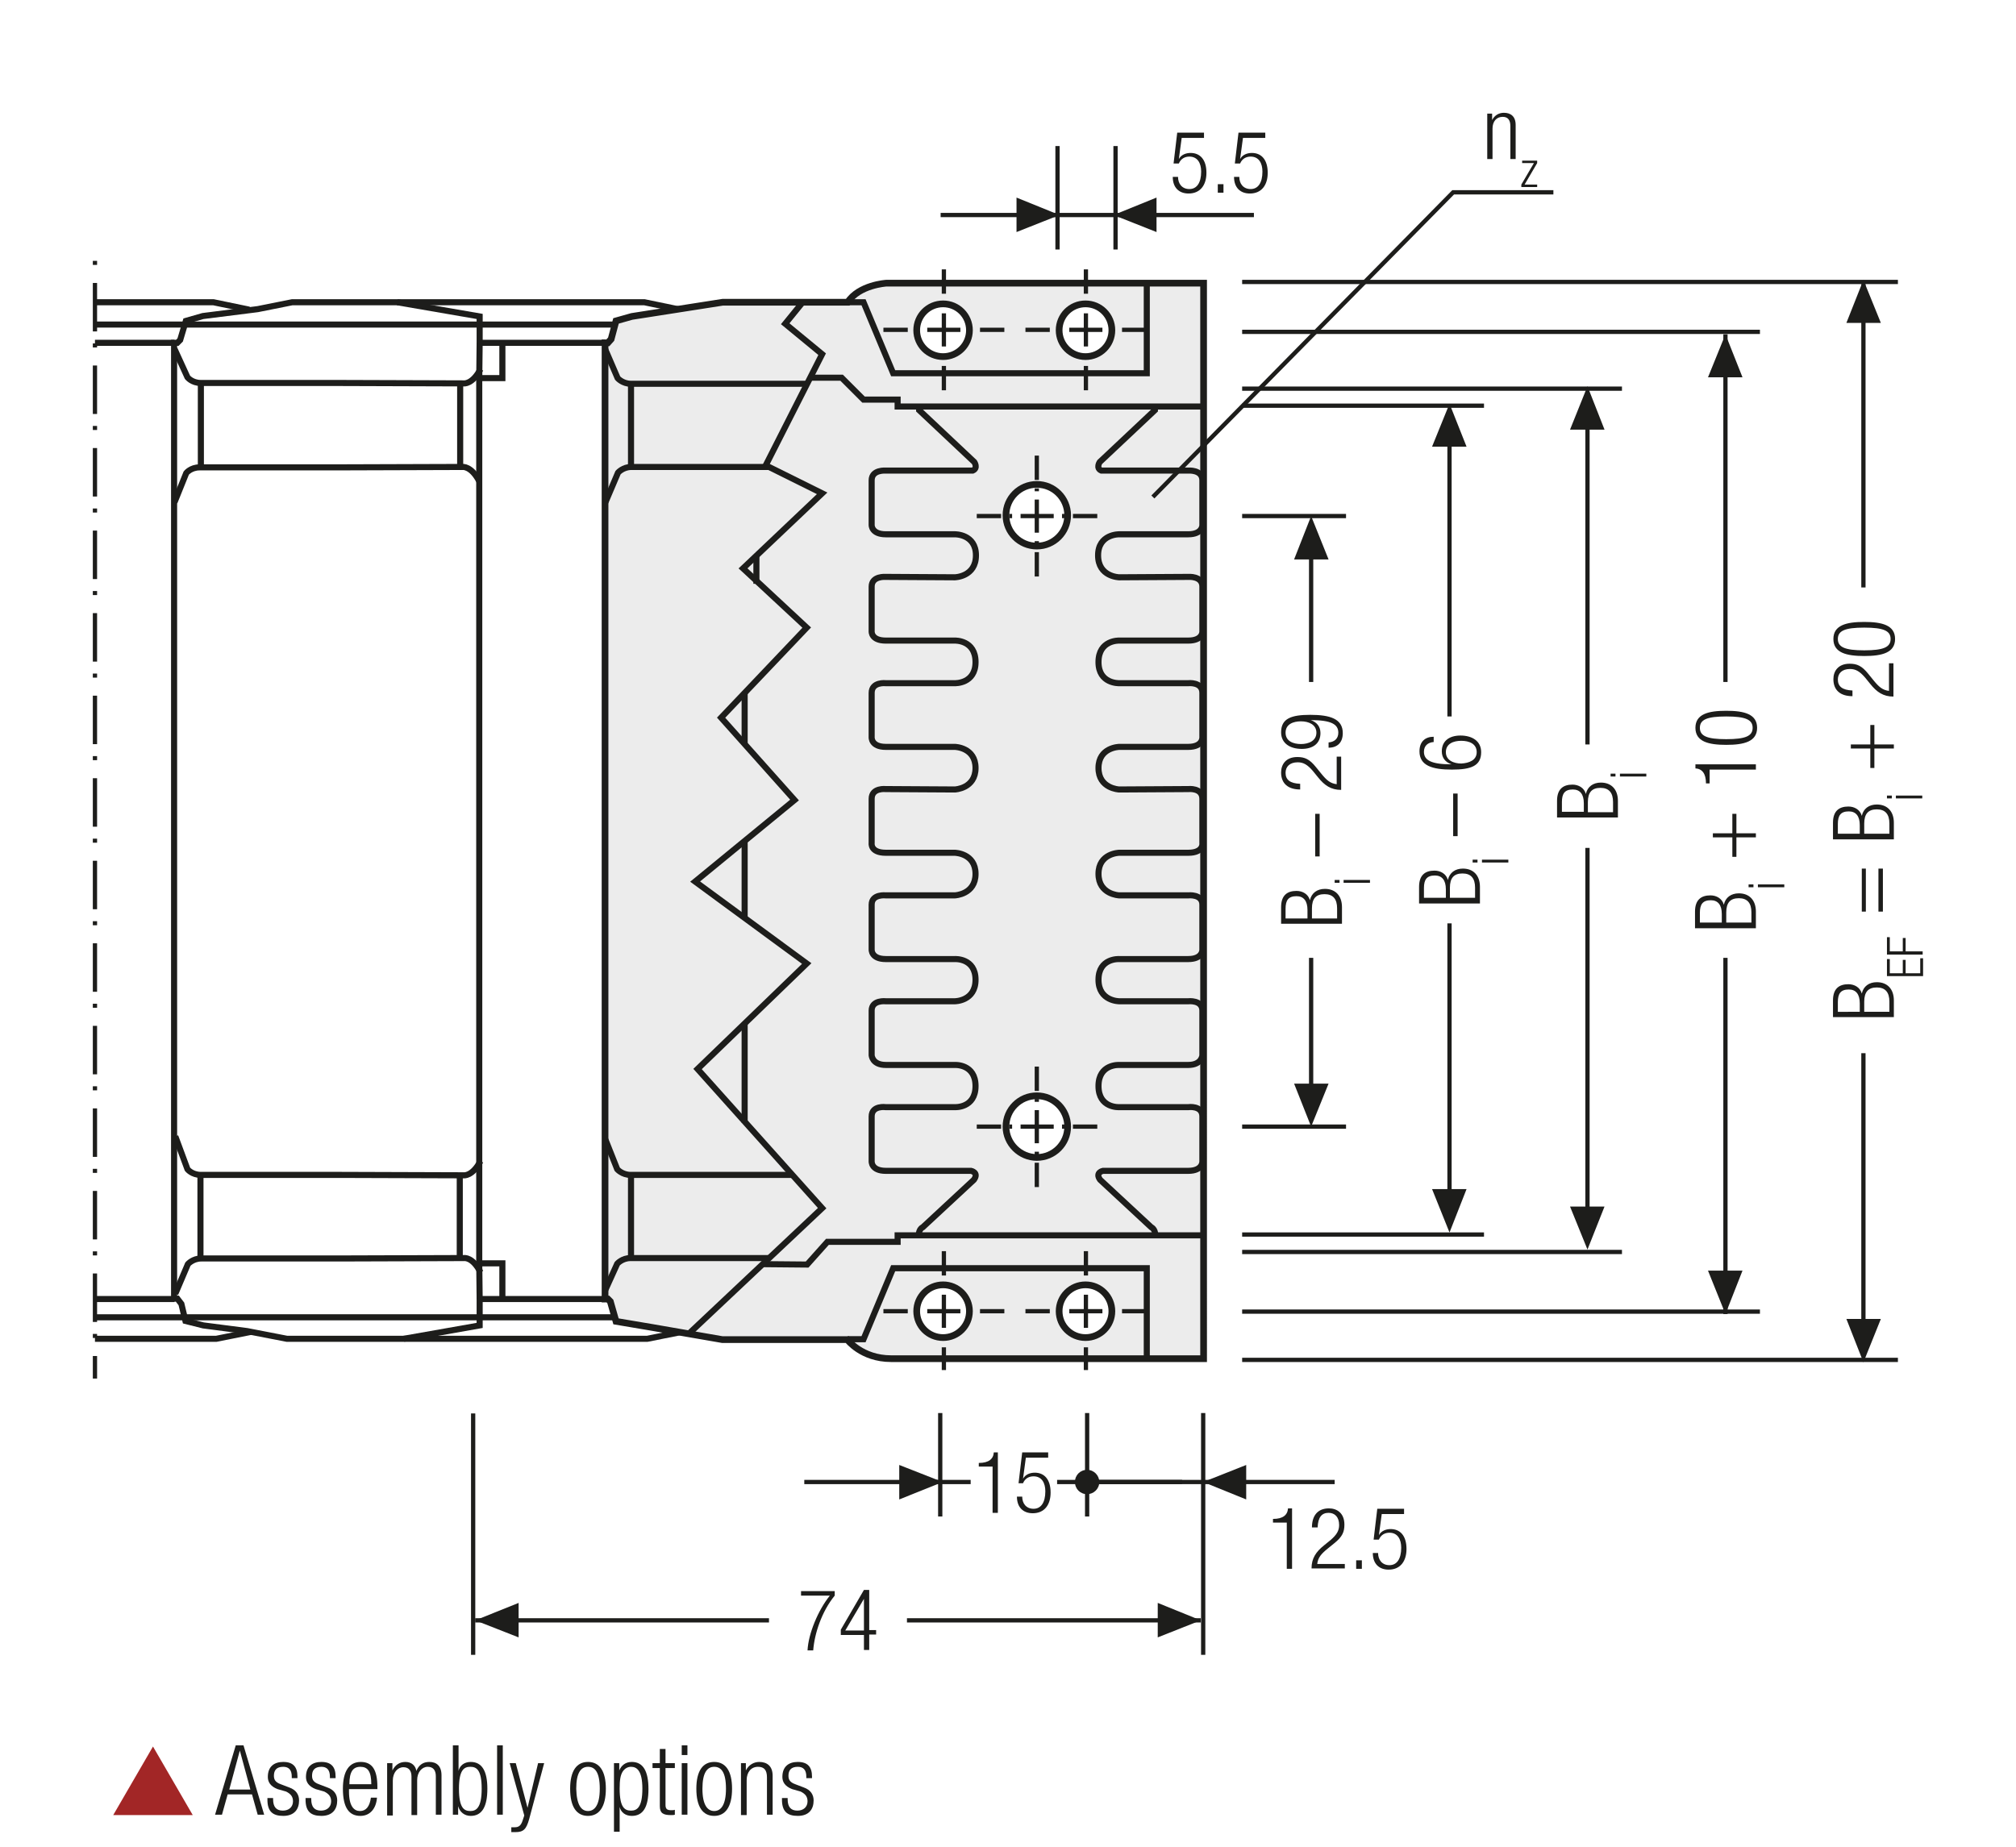 <?xml version="1.0" encoding="UTF-8"?>
<svg xmlns="http://www.w3.org/2000/svg" xmlns:xlink="http://www.w3.org/1999/xlink" version="1.1" id="Ebene_1" x="0px" y="0px" width="496.8px" height="455.2px" viewBox="0 0 496.8 455.2" xml:space="preserve">
<style type="text/css">
	.st0{fill:none;}
	.st1{fill:#FFFFFF;}
	.st2{fill:none;stroke:#1D1D1B;stroke-width:1.464;stroke-linecap:round;stroke-linejoin:round;stroke-miterlimit:10;}
	.st3{fill:none;stroke:#1D1D1B;stroke-width:1.05;}
	.st4{fill:#1D1D1B;}
	.st5{clip-path:url(#SVGID_2_);fill:none;stroke:#1D1D1B;stroke-width:1.05;stroke-dasharray:4.266,4.266;}
	.st6{clip-path:url(#SVGID_2_);fill:none;stroke:#1D1D1B;stroke-width:1.05;}
	.st7{clip-path:url(#SVGID_2_);fill:#ECECEC;}
	.st8{clip-path:url(#SVGID_4_);fill:none;stroke:#1D1D1B;stroke-width:1.05;}
	.st9{fill:none;stroke:#1D1D1B;stroke-width:1.05;stroke-linejoin:round;}
	
		.st10{clip-path:url(#SVGID_6_);fill:none;stroke:#1D1D1B;stroke-width:1.05;stroke-linejoin:round;stroke-dasharray:17.712,2.712,2.712,2.712;stroke-dashoffset:20;}
	
		.st11{clip-path:url(#SVGID_6_);fill:none;stroke:#1D1D1B;stroke-width:1.05;stroke-linejoin:round;stroke-dasharray:20.835,5.835,5.835,5.835;stroke-dashoffset:26;}
	
		.st12{clip-path:url(#SVGID_6_);fill:none;stroke:#1D1D1B;stroke-width:1.05;stroke-linejoin:round;stroke-dasharray:20.907,5.907,5.907,5.907;stroke-dashoffset:26;}
	
		.st13{clip-path:url(#SVGID_6_);fill:none;stroke:#1D1D1B;stroke-width:1.05;stroke-linejoin:round;stroke-dasharray:17.427,2.427,2.427,2.427;stroke-dashoffset:19;}
	.st14{clip-path:url(#SVGID_6_);fill:none;stroke:#1D1D1B;stroke-width:1.05;stroke-linejoin:round;}
	
		.st15{clip-path:url(#SVGID_6_);fill:none;stroke:#1D1D1B;stroke-width:1.05;stroke-linejoin:round;stroke-dasharray:19.893,4.893,4.893,4.893;stroke-dashoffset:24;}
	
		.st16{clip-path:url(#SVGID_6_);fill:none;stroke:#1D1D1B;stroke-width:1.05;stroke-linejoin:round;stroke-dasharray:18.048,3.048,3.048,3.048;stroke-dashoffset:21;}
	.st17{clip-path:url(#SVGID_8_);}
	.st18{fill:none;stroke:#1D1D1B;stroke-width:1.572;stroke-linecap:round;stroke-linejoin:round;stroke-dasharray:0,4.743;}
	.st19{fill:none;stroke:#1D1D1B;stroke-width:1.572;stroke-linecap:round;stroke-linejoin:round;}
	.st20{fill:none;stroke:#9C9B9B;stroke-width:1.572;stroke-linecap:round;stroke-linejoin:round;stroke-dasharray:0,4.743;}
	.st21{fill:none;stroke:#9C9B9B;stroke-width:1.572;stroke-linecap:round;stroke-linejoin:round;}
	.st22{fill:none;stroke:#1D1D1B;stroke-width:1.5;stroke-linecap:round;stroke-linejoin:round;stroke-dasharray:0,4.497;}
	.st23{fill:none;stroke:#1D1D1B;stroke-width:1.5;stroke-linecap:round;stroke-linejoin:round;}
	.st24{fill:none;stroke:#9C9B9B;stroke-width:1.5;stroke-linecap:round;stroke-linejoin:round;stroke-dasharray:0,4.497;}
	.st25{fill:none;stroke:#9C9B9B;stroke-width:1.5;stroke-linecap:round;stroke-linejoin:round;}
	.st26{fill:none;stroke:#1D1D1B;stroke-width:1.572;}
	.st27{fill:none;stroke:#A22626;stroke-width:6.174;}
	.st28{fill:none;stroke:#1D1D1B;stroke-width:1.5;}
	.st29{fill:none;stroke:#1D1D1B;stroke-width:1.572;stroke-linecap:round;stroke-linejoin:round;stroke-dasharray:0,4.764;}
	.st30{clip-path:url(#SVGID_10_);fill:none;stroke:#1D1D1B;stroke-width:1.05;}
	.st31{clip-path:url(#SVGID_12_);fill:#ECECEC;}
	.st32{clip-path:url(#SVGID_12_);fill:none;stroke:#1D1D1B;stroke-width:1.05;}
	
		.st33{clip-path:url(#SVGID_12_);fill:none;stroke:#1D1D1B;stroke-width:1.05;stroke-linejoin:round;stroke-dasharray:16.749,1.749,1.749,1.749;stroke-dashoffset:18;}
	
		.st34{clip-path:url(#SVGID_12_);fill:none;stroke:#1D1D1B;stroke-width:1.05;stroke-linejoin:round;stroke-dasharray:20.922,5.922,5.922,5.922;stroke-dashoffset:26;}
	
		.st35{clip-path:url(#SVGID_12_);fill:none;stroke:#1D1D1B;stroke-width:1.05;stroke-linejoin:round;stroke-dasharray:17.937,2.937,2.937,2.937;stroke-dashoffset:20;}
	
		.st36{clip-path:url(#SVGID_12_);fill:none;stroke:#1D1D1B;stroke-width:1.05;stroke-linejoin:round;stroke-dasharray:18.936,3.936,3.936,3.936;stroke-dashoffset:22;}
	
		.st37{clip-path:url(#SVGID_12_);fill:none;stroke:#1D1D1B;stroke-width:1.05;stroke-linejoin:round;stroke-dasharray:17.46,2.46,2.46,2.46;stroke-dashoffset:19;}
	
		.st38{clip-path:url(#SVGID_12_);fill:none;stroke:#1D1D1B;stroke-width:1.05;stroke-linejoin:round;stroke-dasharray:18.411,3.411,3.411,3.411;stroke-dashoffset:21;}
	.st39{clip-path:url(#SVGID_12_);fill:none;stroke:#1D1D1B;stroke-width:1.05;stroke-linejoin:round;}
	
		.st40{clip-path:url(#SVGID_12_);fill:none;stroke:#1D1D1B;stroke-width:1.05;stroke-linejoin:round;stroke-dasharray:18.111,3.111,3.111,3.111;stroke-dashoffset:21;}
	
		.st41{clip-path:url(#SVGID_12_);fill:none;stroke:#1D1D1B;stroke-width:1.05;stroke-linejoin:round;stroke-dasharray:20.835,5.835,5.835,5.835;stroke-dashoffset:26;}
	
		.st42{clip-path:url(#SVGID_12_);fill:none;stroke:#1D1D1B;stroke-width:1.05;stroke-linejoin:round;stroke-dasharray:20.907,5.907,5.907,5.907;stroke-dashoffset:26;}
	
		.st43{clip-path:url(#SVGID_12_);fill:none;stroke:#1D1D1B;stroke-width:1.05;stroke-linejoin:round;stroke-dasharray:18.048,3.048,3.048,3.048;stroke-dashoffset:21;}
	
		.st44{clip-path:url(#SVGID_12_);fill:none;stroke:#1D1D1B;stroke-width:1.05;stroke-linejoin:round;stroke-dasharray:19.461,4.461,4.461,4.461;stroke-dashoffset:23;}
	
		.st45{clip-path:url(#SVGID_12_);fill:none;stroke:#1D1D1B;stroke-width:1.05;stroke-linejoin:round;stroke-dasharray:17.259,2.259,2.259,2.259;stroke-dashoffset:19;}
	.st46{clip-path:url(#SVGID_14_);}
	.st47{fill:none;stroke:#1D1D1B;stroke-width:1.5;stroke-miterlimit:10;}
	.st48{fill:#ECECEC;}
	.st49{clip-path:url(#SVGID_16_);fill:none;stroke:#1D1D1B;stroke-width:1.5;stroke-miterlimit:10;}
	
		.st50{clip-path:url(#SVGID_18_);fill:none;stroke:#1D1D1B;stroke-width:1.05;stroke-dasharray:12.567,3.567,1.617,3.567;stroke-dashoffset:16;}
	.st51{fill:none;stroke:#1D1D1B;stroke-width:1.05;stroke-dasharray:12.567,3.567,1.617,3.567;stroke-dashoffset:16;}
	.st52{clip-path:url(#SVGID_20_);fill:none;stroke:#1D1D1B;stroke-width:1.05;}
	.st53{fill:none;stroke:#1D1D1B;stroke-width:0.75;}
	.st54{clip-path:url(#SVGID_22_);fill:none;stroke:#1D1D1B;stroke-width:0.75;}
	.st55{fill:#A22626;}
	.st56{fill:#2D4D96;}
	
		.st57{clip-path:url(#SVGID_24_);fill:none;stroke:#1D1D1B;stroke-width:1.5;stroke-linecap:round;stroke-linejoin:round;stroke-dasharray:0,4.5;}
	.st58{clip-path:url(#SVGID_24_);fill:none;stroke:#1D1D1B;stroke-width:1.5;stroke-linecap:round;stroke-linejoin:round;}
	
		.st59{clip-path:url(#SVGID_26_);fill:none;stroke:#1D1D1B;stroke-width:1.05;stroke-dasharray:12.567,3.567,1.617,3.567;stroke-dashoffset:16;}
	
		.st60{clip-path:url(#SVGID_28_);fill:none;stroke:#1D1D1B;stroke-width:1.5;stroke-linecap:round;stroke-linejoin:round;stroke-dasharray:0,4.5;}
	.st61{clip-path:url(#SVGID_28_);fill:none;stroke:#1D1D1B;stroke-width:1.5;stroke-linecap:round;stroke-linejoin:round;}
	.st62{clip-path:url(#SVGID_30_);fill:#ECECEC;}
	.st63{clip-path:url(#SVGID_30_);fill:none;stroke:#1D1D1B;stroke-width:1.5;stroke-miterlimit:10;}
	.st64{clip-path:url(#SVGID_32_);fill:none;stroke:#1D1D1B;stroke-width:1.5;stroke-miterlimit:10;}
	.st65{clip-path:url(#SVGID_34_);fill:none;stroke:#1D1D1B;stroke-width:1.5;stroke-miterlimit:10;}
	.st66{clip-path:url(#SVGID_36_);fill:none;stroke:#1D1D1B;stroke-width:1.5;stroke-miterlimit:10;}
	.st67{clip-path:url(#SVGID_38_);fill:none;stroke:#1D1D1B;stroke-width:1.5;stroke-miterlimit:10;}
	.st68{clip-path:url(#SVGID_40_);fill:none;stroke:#1D1D1B;stroke-width:1.5;stroke-miterlimit:10;}
	.st69{clip-path:url(#SVGID_42_);fill:none;stroke:#1D1D1B;stroke-width:1.5;stroke-miterlimit:10;}
	.st70{clip-path:url(#SVGID_44_);fill:none;stroke:#1D1D1B;stroke-width:1.5;stroke-miterlimit:10;}
	.st71{clip-path:url(#SVGID_46_);fill:none;stroke:#1D1D1B;stroke-width:1.5;stroke-miterlimit:10;}
	
		.st72{clip-path:url(#SVGID_46_);fill:none;stroke:#1D1D1B;stroke-width:1.05;stroke-dasharray:12.477,3.477,1.527,3.477;stroke-dashoffset:15;}
	.st73{fill:none;stroke:#1D1D1B;stroke-width:0.864;stroke-dasharray:11.181,2.181,0.231,2.181;stroke-dashoffset:13;}
	.st74{clip-path:url(#SVGID_48_);fill:#1D1D1B;}
	.st75{clip-path:url(#SVGID_50_);fill:#1D1D1B;}
	.st76{fill:none;stroke:#1D1D1B;stroke-width:1.05;stroke-dasharray:12.204,3.204,1.254,4.704;stroke-dashoffset:15;}
	.st77{fill:none;stroke:#1D1D1B;stroke-width:1.05;stroke-dasharray:11.157,2.157,0.207,2.157;stroke-dashoffset:13;}
	.st78{fill:none;stroke:#1D1D1B;stroke-width:1.05;stroke-dasharray:11.94,2.94,0.99,2.94;stroke-dashoffset:14;}
	.st79{fill:none;stroke:#1D1D1B;stroke-width:1.05;stroke-dasharray:11.793,2.793,0.843,4.293;stroke-dashoffset:14;}
	.st80{fill:none;stroke:#1D1D1B;stroke-width:0.864;}
	.st81{fill:none;stroke:#1D1D1B;stroke-width:3;}
	.st82{fill:#E9EAF5;}
	.st83{fill:none;stroke:#9C9B9B;stroke-width:0.6;stroke-miterlimit:10;stroke-dasharray:2.598,2.598;}
	.st84{fill:none;stroke:#9C9B9B;stroke-width:0.6;stroke-miterlimit:10;stroke-dasharray:2.388,2.388;}
	.st85{fill:none;stroke:#9C9B9B;stroke-width:0.6;stroke-miterlimit:10;}
	.st86{fill:none;stroke:#9C9B9B;stroke-width:0.6;stroke-miterlimit:10;stroke-dasharray:2.805,2.805;}
	.st87{filter:url(#Adobe_OpacityMaskFilter);}
	.st88{clip-path:url(#SVGID_52_);fill:url(#SVGID_54_);}
	.st89{clip-path:url(#SVGID_52_);mask:url(#SVGID_53_);}
	.st90{clip-path:url(#SVGID_56_);fill:#2D4D96;}
	.st91{clip-path:url(#SVGID_56_);fill:none;stroke:#1D1D1B;stroke-width:0.75;stroke-miterlimit:10;}
	.st92{filter:url(#Adobe_OpacityMaskFilter_1_);}
	.st93{clip-path:url(#SVGID_52_);fill:url(#SVGID_58_);}
	.st94{clip-path:url(#SVGID_52_);mask:url(#SVGID_57_);}
	.st95{clip-path:url(#SVGID_60_);fill:#2D4D96;}
	.st96{clip-path:url(#SVGID_60_);fill:none;stroke:#1D1D1B;stroke-width:0.75;stroke-miterlimit:10;}
	.st97{filter:url(#Adobe_OpacityMaskFilter_2_);}
	.st98{clip-path:url(#SVGID_52_);fill:url(#SVGID_62_);}
	.st99{clip-path:url(#SVGID_52_);mask:url(#SVGID_61_);}
	.st100{clip-path:url(#SVGID_64_);fill:#2D4D96;}
	.st101{clip-path:url(#SVGID_64_);fill:none;stroke:#1D1D1B;stroke-width:0.75;stroke-miterlimit:10;}
	.st102{filter:url(#Adobe_OpacityMaskFilter_3_);}
	.st103{clip-path:url(#SVGID_52_);fill:url(#SVGID_66_);}
	.st104{clip-path:url(#SVGID_52_);mask:url(#SVGID_65_);}
	.st105{clip-path:url(#SVGID_68_);fill:#2D4D96;}
	.st106{clip-path:url(#SVGID_68_);fill:none;stroke:#1D1D1B;stroke-width:0.75;stroke-miterlimit:10;}
	.st107{filter:url(#Adobe_OpacityMaskFilter_4_);}
	.st108{clip-path:url(#SVGID_52_);fill:url(#SVGID_70_);}
	.st109{clip-path:url(#SVGID_52_);mask:url(#SVGID_69_);}
	.st110{clip-path:url(#SVGID_72_);fill:#2D4D96;}
	.st111{clip-path:url(#SVGID_72_);fill:none;stroke:#1D1D1B;stroke-width:0.75;stroke-miterlimit:10;}
	.st112{filter:url(#Adobe_OpacityMaskFilter_5_);}
	.st113{clip-path:url(#SVGID_52_);fill:url(#SVGID_74_);}
	.st114{clip-path:url(#SVGID_52_);mask:url(#SVGID_73_);}
	.st115{clip-path:url(#SVGID_76_);fill:#2D4D96;}
	.st116{clip-path:url(#SVGID_76_);fill:none;stroke:#1D1D1B;stroke-width:0.75;stroke-miterlimit:10;}
	.st117{filter:url(#Adobe_OpacityMaskFilter_6_);}
	.st118{clip-path:url(#SVGID_52_);fill:url(#SVGID_78_);}
	.st119{clip-path:url(#SVGID_52_);mask:url(#SVGID_77_);}
	.st120{clip-path:url(#SVGID_80_);fill:#2D4D96;}
	.st121{clip-path:url(#SVGID_80_);fill:none;stroke:#1D1D1B;stroke-width:0.75;stroke-miterlimit:10;}
	.st122{filter:url(#Adobe_OpacityMaskFilter_7_);}
	.st123{clip-path:url(#SVGID_52_);fill:url(#SVGID_82_);}
	.st124{clip-path:url(#SVGID_52_);mask:url(#SVGID_81_);}
	.st125{clip-path:url(#SVGID_84_);fill:#2D4D96;}
	.st126{clip-path:url(#SVGID_84_);fill:none;stroke:#1D1D1B;stroke-width:0.75;stroke-miterlimit:10;}
	.st127{filter:url(#Adobe_OpacityMaskFilter_8_);}
	.st128{clip-path:url(#SVGID_52_);fill:url(#SVGID_86_);}
	.st129{clip-path:url(#SVGID_52_);mask:url(#SVGID_85_);}
	.st130{clip-path:url(#SVGID_88_);fill:#2D4D96;}
	.st131{clip-path:url(#SVGID_88_);fill:none;stroke:#1D1D1B;stroke-width:0.75;stroke-miterlimit:10;}
	.st132{clip-path:url(#SVGID_52_);fill:#ECECEC;}
	.st133{clip-path:url(#SVGID_52_);fill:none;stroke:#1D1D1B;stroke-width:1.5;stroke-miterlimit:10;}
	.st134{clip-path:url(#SVGID_90_);fill:none;stroke:#1D1D1B;stroke-width:1.5;stroke-miterlimit:10;}
	.st135{clip-path:url(#SVGID_92_);fill:none;stroke:#1D1D1B;stroke-width:1.5;stroke-miterlimit:10;}
	.st136{clip-path:url(#SVGID_94_);fill:none;stroke:#1D1D1B;stroke-width:1.5;stroke-miterlimit:10;}
	.st137{clip-path:url(#SVGID_96_);fill:none;stroke:#1D1D1B;stroke-width:1.5;stroke-miterlimit:10;}
	.st138{clip-path:url(#SVGID_98_);fill:none;stroke:#1D1D1B;stroke-width:1.5;stroke-miterlimit:10;}
	.st139{clip-path:url(#SVGID_100_);fill:none;stroke:#1D1D1B;stroke-width:1.5;stroke-miterlimit:10;}
	.st140{clip-path:url(#SVGID_102_);fill:none;stroke:#1D1D1B;stroke-width:1.5;stroke-miterlimit:10;}
	
		.st141{clip-path:url(#SVGID_102_);fill:none;stroke:#1D1D1B;stroke-width:1.05;stroke-dasharray:12.477,3.477,1.527,3.477;stroke-dashoffset:15;}
	.st142{fill:none;stroke:#1D1D1B;stroke-width:1.5;stroke-linecap:round;stroke-linejoin:round;stroke-dasharray:0,2.904;}
	.st143{clip-path:url(#SVGID_104_);fill:#1D1D1B;}
	.st144{clip-path:url(#SVGID_106_);fill:#1D1D1B;}
	.st145{clip-path:url(#SVGID_108_);fill:#1D1D1B;}
	.st146{clip-path:url(#SVGID_110_);fill:#1D1D1B;}
	.st147{clip-path:url(#SVGID_112_);fill:#1D1D1B;}
	.st148{clip-path:url(#SVGID_114_);fill:#1D1D1B;}
	.st149{clip-path:url(#SVGID_116_);fill:#1D1D1B;}
	.st150{clip-path:url(#SVGID_118_);fill:#1D1D1B;}
	.st151{clip-path:url(#SVGID_120_);fill:#1D1D1B;}
	.st152{clip-path:url(#SVGID_122_);fill:#1D1D1B;}
	.st153{clip-path:url(#SVGID_124_);fill:#1D1D1B;}
	.st154{clip-path:url(#SVGID_126_);fill:#1D1D1B;}
	.st155{clip-path:url(#SVGID_128_);fill:#1D1D1B;}
	.st156{clip-path:url(#SVGID_130_);fill:#1D1D1B;}
	.st157{clip-path:url(#SVGID_132_);fill:#1D1D1B;}
	.st158{clip-path:url(#SVGID_134_);fill:#1D1D1B;}
	.st159{clip-path:url(#SVGID_136_);fill:#1D1D1B;}
	.st160{clip-path:url(#SVGID_138_);fill:#1D1D1B;}
	.st161{clip-path:url(#SVGID_140_);fill:#1D1D1B;}
	.st162{clip-path:url(#SVGID_142_);fill:#1D1D1B;}
	.st163{clip-path:url(#SVGID_144_);fill:#1D1D1B;}
	.st164{clip-path:url(#SVGID_146_);fill:#1D1D1B;}
	.st165{clip-path:url(#SVGID_148_);fill:#1D1D1B;}
	.st166{clip-path:url(#SVGID_150_);fill:#1D1D1B;}
	.st167{clip-path:url(#SVGID_152_);fill:#1D1D1B;}
	.st168{clip-path:url(#SVGID_154_);fill:#1D1D1B;}
	.st169{clip-path:url(#SVGID_156_);fill:#1D1D1B;}
	.st170{clip-path:url(#SVGID_158_);fill:#1D1D1B;}
	.st171{clip-path:url(#SVGID_160_);fill:#ECECEC;}
	.st172{clip-path:url(#SVGID_160_);fill:none;stroke:#1D1D1B;stroke-width:1.5;stroke-miterlimit:10;}
	.st173{clip-path:url(#SVGID_160_);fill:#FFFFFF;}
	.st174{clip-path:url(#SVGID_160_);fill:none;stroke:#1D1D1B;stroke-width:1.05;stroke-miterlimit:10;}
	
		.st175{clip-path:url(#SVGID_160_);fill:none;stroke:#1D1D1B;stroke-width:1.05;stroke-miterlimit:10;stroke-dasharray:0.714,2.043;}
	
		.st176{clip-path:url(#SVGID_160_);fill:none;stroke:#1D1D1B;stroke-width:1.05;stroke-miterlimit:10;stroke-dasharray:8.166,2.043,0.714,2.043;}
	.st177{clip-path:url(#SVGID_160_);fill:none;stroke:#1D1D1B;stroke-width:1.707;stroke-miterlimit:10;}
	.st178{clip-path:url(#SVGID_160_);fill:none;stroke:#1D1D1B;stroke-width:1.374;stroke-miterlimit:10;}
	.st179{clip-path:url(#SVGID_160_);fill:none;stroke:#1D1D1B;stroke-width:1.737;stroke-miterlimit:10;}
	.st180{clip-path:url(#SVGID_160_);fill:#E19294;}
	.st181{clip-path:url(#SVGID_160_);fill:none;stroke:#1D1D1B;stroke-width:1.5;stroke-linecap:round;stroke-linejoin:round;}
	
		.st182{clip-path:url(#SVGID_160_);fill:none;stroke:#1D1D1B;stroke-width:1.5;stroke-linecap:round;stroke-linejoin:round;stroke-dasharray:5.922,2.961;}
	
		.st183{clip-path:url(#SVGID_160_);fill:none;stroke:#1D1D1B;stroke-width:1.05;stroke-miterlimit:10;stroke-dasharray:0.957,2.736;}
	
		.st184{clip-path:url(#SVGID_160_);fill:none;stroke:#1D1D1B;stroke-width:1.05;stroke-miterlimit:10;stroke-dasharray:10.947,2.736,0.957,2.736;}
	
		.st185{clip-path:url(#SVGID_160_);fill:none;stroke:#1D1D1B;stroke-width:1.5;stroke-linecap:round;stroke-linejoin:round;stroke-dasharray:6.051,3.024;}
	.st186{clip-path:url(#SVGID_160_);fill:none;stroke:#1D1D1B;stroke-width:1.05;stroke-miterlimit:10;stroke-dasharray:1.029,2.94;}
	
		.st187{clip-path:url(#SVGID_160_);fill:none;stroke:#1D1D1B;stroke-width:1.05;stroke-miterlimit:10;stroke-dasharray:11.763,2.94,1.029,2.94;}
	
		.st188{clip-path:url(#SVGID_160_);fill:none;stroke:#1D1D1B;stroke-width:1.5;stroke-linecap:round;stroke-linejoin:round;stroke-dasharray:4.179,2.088;}
	.st189{clip-path:url(#SVGID_160_);fill:none;stroke:#1D1D1B;stroke-width:1.653;stroke-miterlimit:10;}
	.st190{clip-path:url(#SVGID_160_);fill:none;stroke:#1D1D1B;stroke-width:2.088;stroke-miterlimit:10;}
	.st191{clip-path:url(#SVGID_160_);fill:none;stroke:#1D1D1B;stroke-width:2.157;stroke-miterlimit:10;}
	.st192{clip-path:url(#SVGID_160_);fill:none;stroke:#1D1D1B;stroke-width:1.143;stroke-miterlimit:10;}
	
		.st193{clip-path:url(#SVGID_162_);fill:none;stroke:#1D1D1B;stroke-width:1.05;stroke-dasharray:12.372,3.372,1.422,4.872;stroke-dashoffset:15;}
	.st194{clip-path:url(#SVGID_164_);fill:#ECECEC;}
	.st195{clip-path:url(#SVGID_164_);fill:none;stroke:#1D1D1B;stroke-width:1.5;stroke-miterlimit:10;}
	.st196{clip-path:url(#SVGID_164_);fill:#FFFFFF;}
	.st197{clip-path:url(#SVGID_164_);fill:none;stroke:#1D1D1B;stroke-width:1.05;stroke-miterlimit:10;}
	
		.st198{clip-path:url(#SVGID_164_);fill:none;stroke:#1D1D1B;stroke-width:1.05;stroke-miterlimit:10;stroke-dasharray:0.714,2.043;}
	
		.st199{clip-path:url(#SVGID_164_);fill:none;stroke:#1D1D1B;stroke-width:1.05;stroke-miterlimit:10;stroke-dasharray:8.166,2.043,0.714,2.043;}
	.st200{clip-path:url(#SVGID_164_);fill:none;stroke:#1D1D1B;stroke-width:1.707;stroke-miterlimit:10;}
	.st201{clip-path:url(#SVGID_164_);fill:none;stroke:#1D1D1B;stroke-width:1.374;stroke-miterlimit:10;}
	.st202{clip-path:url(#SVGID_164_);fill:none;stroke:#1D1D1B;stroke-width:1.737;stroke-miterlimit:10;}
	.st203{clip-path:url(#SVGID_164_);fill:#E19294;}
	.st204{clip-path:url(#SVGID_164_);fill:none;stroke:#1D1D1B;stroke-width:1.5;stroke-linecap:round;stroke-linejoin:round;}
	
		.st205{clip-path:url(#SVGID_164_);fill:none;stroke:#1D1D1B;stroke-width:1.5;stroke-linecap:round;stroke-linejoin:round;stroke-dasharray:5.922,2.961;}
	
		.st206{clip-path:url(#SVGID_164_);fill:none;stroke:#1D1D1B;stroke-width:1.05;stroke-miterlimit:10;stroke-dasharray:0.957,2.736;}
	
		.st207{clip-path:url(#SVGID_164_);fill:none;stroke:#1D1D1B;stroke-width:1.05;stroke-miterlimit:10;stroke-dasharray:10.947,2.736,0.957,2.736;}
	
		.st208{clip-path:url(#SVGID_164_);fill:none;stroke:#1D1D1B;stroke-width:1.5;stroke-linecap:round;stroke-linejoin:round;stroke-dasharray:6.051,3.024;}
	.st209{clip-path:url(#SVGID_164_);fill:none;stroke:#1D1D1B;stroke-width:1.05;stroke-miterlimit:10;stroke-dasharray:1.029,2.94;}
	
		.st210{clip-path:url(#SVGID_164_);fill:none;stroke:#1D1D1B;stroke-width:1.05;stroke-miterlimit:10;stroke-dasharray:11.763,2.94,1.029,2.94;}
	
		.st211{clip-path:url(#SVGID_164_);fill:none;stroke:#1D1D1B;stroke-width:1.5;stroke-linecap:round;stroke-linejoin:round;stroke-dasharray:4.179,2.088;}
	.st212{clip-path:url(#SVGID_166_);fill:none;stroke:#1D1D1B;stroke-width:1.5;stroke-miterlimit:10;}
	.st213{clip-path:url(#SVGID_168_);fill:none;stroke:#1D1D1B;stroke-width:1.5;stroke-miterlimit:10;}
	.st214{clip-path:url(#SVGID_170_);fill:#ECECEC;}
	.st215{clip-path:url(#SVGID_170_);fill:none;stroke:#1D1D1B;stroke-width:1.653;stroke-miterlimit:10;}
	.st216{clip-path:url(#SVGID_170_);fill:none;stroke:#1D1D1B;stroke-width:1.5;stroke-miterlimit:10;}
	.st217{clip-path:url(#SVGID_170_);fill:none;stroke:#1D1D1B;stroke-width:1.05;stroke-miterlimit:10;}
	
		.st218{clip-path:url(#SVGID_170_);fill:none;stroke:#1D1D1B;stroke-width:1.05;stroke-miterlimit:10;stroke-dasharray:0.714,2.043;}
	
		.st219{clip-path:url(#SVGID_170_);fill:none;stroke:#1D1D1B;stroke-width:1.05;stroke-miterlimit:10;stroke-dasharray:8.166,2.043,0.714,2.043;}
	.st220{clip-path:url(#SVGID_170_);fill:none;stroke:#1D1D1B;stroke-width:2.088;stroke-miterlimit:10;}
	.st221{clip-path:url(#SVGID_170_);fill:none;stroke:#1D1D1B;stroke-width:2.157;stroke-miterlimit:10;}
	.st222{clip-path:url(#SVGID_170_);fill:none;stroke:#1D1D1B;stroke-width:1.143;stroke-miterlimit:10;}
	.st223{clip-path:url(#SVGID_170_);fill:#FFFFFF;}
	.st224{clip-path:url(#SVGID_170_);fill:none;stroke:#1D1D1B;stroke-width:1.707;stroke-miterlimit:10;}
	.st225{clip-path:url(#SVGID_170_);fill:none;stroke:#1D1D1B;stroke-width:1.374;stroke-miterlimit:10;}
	.st226{clip-path:url(#SVGID_170_);fill:#E19294;}
	.st227{clip-path:url(#SVGID_170_);fill:none;stroke:#1D1D1B;stroke-width:1.5;stroke-linecap:round;stroke-linejoin:round;}
	
		.st228{clip-path:url(#SVGID_170_);fill:none;stroke:#1D1D1B;stroke-width:1.5;stroke-linecap:round;stroke-linejoin:round;stroke-dasharray:5.922,2.961;}
	
		.st229{clip-path:url(#SVGID_170_);fill:none;stroke:#1D1D1B;stroke-width:1.05;stroke-miterlimit:10;stroke-dasharray:0.957,2.736;}
	
		.st230{clip-path:url(#SVGID_170_);fill:none;stroke:#1D1D1B;stroke-width:1.05;stroke-miterlimit:10;stroke-dasharray:10.947,2.736,0.957,2.736;}
	
		.st231{clip-path:url(#SVGID_170_);fill:none;stroke:#1D1D1B;stroke-width:1.5;stroke-linecap:round;stroke-linejoin:round;stroke-dasharray:6.051,3.024;}
	.st232{clip-path:url(#SVGID_170_);fill:none;stroke:#1D1D1B;stroke-width:1.05;stroke-miterlimit:10;stroke-dasharray:1.029,2.94;}
	
		.st233{clip-path:url(#SVGID_170_);fill:none;stroke:#1D1D1B;stroke-width:1.05;stroke-miterlimit:10;stroke-dasharray:11.763,2.94,1.029,2.94;}
	
		.st234{clip-path:url(#SVGID_170_);fill:none;stroke:#1D1D1B;stroke-width:1.5;stroke-linecap:round;stroke-linejoin:round;stroke-dasharray:4.179,2.088;}
	.st235{fill:none;stroke:#1D1D1B;stroke-width:1.05;stroke-dasharray:11.949,2.949,0.999,4.449;stroke-dashoffset:14;}
	.st236{clip-path:url(#SVGID_172_);fill:#1D1D1B;}
	.st237{clip-path:url(#SVGID_174_);}
	.st238{clip-path:url(#SVGID_176_);fill:#CFCFCF;}
	.st239{clip-path:url(#SVGID_176_);fill:none;stroke:#1D1D1B;stroke-width:1.05;}
	.st240{clip-path:url(#SVGID_176_);fill:#FFFFFF;}
	
		.st241{clip-path:url(#SVGID_176_);fill:none;stroke:#1D1D1B;stroke-width:1.05;stroke-linejoin:round;stroke-dasharray:16.371,1.371,1.371,1.371;stroke-dashoffset:17;}
	
		.st242{clip-path:url(#SVGID_176_);fill:none;stroke:#1D1D1B;stroke-width:1.05;stroke-linejoin:round;stroke-dasharray:17.232,2.232,2.232,2.232;stroke-dashoffset:19;}
	
		.st243{clip-path:url(#SVGID_176_);fill:none;stroke:#1D1D1B;stroke-width:1.05;stroke-linejoin:round;stroke-dasharray:17.373,2.373,2.373,2.373;stroke-dashoffset:19;}
	
		.st244{clip-path:url(#SVGID_176_);fill:none;stroke:#1D1D1B;stroke-width:1.05;stroke-linejoin:round;stroke-dasharray:17.883,2.883,2.883,2.883;stroke-dashoffset:20;}
	.st245{clip-path:url(#SVGID_176_);fill:none;stroke:#1D1D1B;stroke-width:1.05;stroke-linejoin:round;}
	.st246{fill:none;stroke:#A22626;stroke-width:1.8;}
</style>
<g>
	<g>
		<defs>
			<rect id="SVGID_159_" x="-6.9" y="-239" width="280.6" height="136.1"></rect>
		</defs>
		<clipPath id="SVGID_2_">
			<use xlink:href="#SVGID_159_" style="overflow:visible;"></use>
		</clipPath>
		<path class="st7" d="M157.3,244l10.6-1.3l12.3-3.3V-2.7L168.1-6l-7.7-0.8l-12.7-2.1h30.7c3.5-4.8,9.8-5.1,9.8-5.1h78.3v265h-73.6    c-10.2,0-13.4-3.9-13.4-3.9l-34.9-0.5L157.3,244z M237.3,245.7c3.5,0,6.4-2.9,6.4-6.4c0-3.5-2.9-6.4-6.4-6.4    c-3.5,0-6.4,2.9-6.4,6.4C230.9,242.8,233.7,245.7,237.3,245.7 M237.3,4c3.5,0,6.4-2.9,6.4-6.4s-2.9-6.4-6.4-6.4    c-3.5,0-6.4,2.9-6.4,6.4S233.7,4,237.3,4 M202.2,245.7c3.5,0,6.4-2.9,6.4-6.4c0-3.5-2.9-6.4-6.4-6.4c-3.5,0-6.4,2.9-6.4,6.4    C195.9,242.8,198.7,245.7,202.2,245.7 M202.2,4c3.5,0,6.4-2.9,6.4-6.4s-2.9-6.4-6.4-6.4c-3.5,0-6.4,2.9-6.4,6.4S198.7,4,202.2,4"></path>
		<path style="clip-path:url(#SVGID_2_);fill:none;stroke:#1D1D1B;stroke-width:1.5;stroke-miterlimit:10;" d="M157.3,244l10.6-1.3    l12.3-3.3V-2.7L168.1-6l-7.7-0.8l-12.7-2.1h30.7c3.5-4.8,9.8-5.1,9.8-5.1h78.3v265h-73.6c-10.2,0-13.4-3.9-13.4-3.9l-34.9-0.5    L157.3,244z M237.3,245.7c3.5,0,6.4-2.9,6.4-6.4c0-3.5-2.9-6.4-6.4-6.4c-3.5,0-6.4,2.9-6.4,6.4    C230.9,242.8,233.7,245.7,237.3,245.7z M237.3,4c3.5,0,6.4-2.9,6.4-6.4s-2.9-6.4-6.4-6.4c-3.5,0-6.4,2.9-6.4,6.4S233.7,4,237.3,4z     M202.2,245.7c3.5,0,6.4-2.9,6.4-6.4c0-3.5-2.9-6.4-6.4-6.4c-3.5,0-6.4,2.9-6.4,6.4C195.9,242.8,198.7,245.7,202.2,245.7z     M202.2,4c3.5,0,6.4-2.9,6.4-6.4s-2.9-6.4-6.4-6.4c-3.5,0-6.4,2.9-6.4,6.4S198.7,4,202.2,4z"></path>
		<polygon class="st7" points="180.2,-2.7 168.1,-6 160.3,-6.8 147.6,-8.9 59.1,-8.9 48.2,-7.2 50.8,244.6 58.3,246.5 144.5,246.5     157.3,244 167.9,242.8 171.7,241.8 180.2,239.5   "></polygon>
		<polygon style="clip-path:url(#SVGID_2_);fill:none;stroke:#1D1D1B;stroke-width:1.5;stroke-miterlimit:10;" points="180.2,-2.7     168.1,-6 160.3,-6.8 147.6,-8.9 59.1,-8.9 48.2,-7.2 50.8,244.6 58.3,246.5 144.5,246.5 157.3,244 167.9,242.8 171.7,241.8     180.2,239.5   "></polygon>
		
			<line style="clip-path:url(#SVGID_2_);fill:none;stroke:#1D1D1B;stroke-width:1.5;stroke-miterlimit:10;" x1="175.4" y1="240.8" x2="66.2" y2="240.8"></line>
		
			<line style="clip-path:url(#SVGID_2_);fill:none;stroke:#1D1D1B;stroke-width:1.5;stroke-miterlimit:10;" x1="93.7" y1="246.5" x2="93.7" y2="239.3"></line>
		
			<line style="clip-path:url(#SVGID_2_);fill:none;stroke:#1D1D1B;stroke-width:1.5;stroke-miterlimit:10;" x1="97.7" y1="9.2" x2="180.2" y2="9.2"></line>
		<polyline style="clip-path:url(#SVGID_2_);fill:none;stroke:#1D1D1B;stroke-width:1.5;stroke-miterlimit:10;" points="    180.2,228.2 97.7,228 97.7,9.2 94.1,-2.4   "></polyline>
		
			<line style="clip-path:url(#SVGID_2_);fill:none;stroke:#1D1D1B;stroke-width:1.5;stroke-miterlimit:10;" x1="97.7" y1="228" x2="93.7" y2="239.3"></line>
		<path style="clip-path:url(#SVGID_2_);fill:none;stroke:#1D1D1B;stroke-width:1.5;stroke-miterlimit:10;" d="M266.4,4.6h-19.4    c-2.2,2.9-5.7,4.8-9.6,4.8c-3.9,0-7.4-1.9-9.6-4.8h-16.2c0,0-3.5,4.7-8.7,4.8c-5.2,0.1-12.2,0-12.2,0v4.3h-9.9"></path>
		<path style="clip-path:url(#SVGID_2_);fill:none;stroke:#1D1D1B;stroke-width:1.5;stroke-miterlimit:10;" d="M202.1-14.1    c-6.3,0-11.7,3.9-13.6,9.6l-1.2,13.8h-6.6"></path>
		<path style="clip-path:url(#SVGID_2_);fill:none;stroke:#1D1D1B;stroke-width:1.5;stroke-miterlimit:10;" d="M266.4,232.3h-19.4    c-2.2-2.9-5.7-4.8-9.6-4.8c-3.9,0-7.4,1.9-9.6,4.8h-16.2c0,0-3.5-4.7-8.7-4.8c-5.2-0.1-12.2,0-12.2,0v-4.3h-9.9"></path>
		<path style="clip-path:url(#SVGID_2_);fill:none;stroke:#1D1D1B;stroke-width:1.5;stroke-miterlimit:10;" d="M202.1,250.9    c-6.3,0-11.7-3.9-13.6-9.6l-1.2-13.8h-6.6"></path>
		
			<line style="clip-path:url(#SVGID_2_);fill:none;stroke:#1D1D1B;stroke-width:1.5;stroke-miterlimit:10;" x1="93.7" y1="239.3" x2="93.6" y2="-2.4"></line>
		<polygon style="clip-path:url(#SVGID_2_);fill:#FFFFFF;" points="-55.2,-7.2 -47,-8.9 39.8,-8.9 48.3,-7.2 61.7,-5.5 66,-4.4     67.4,0.4 68.1,1.1 68.8,1.1 68.8,236.6 68.1,236.6 67.1,238 66,242.2 61.7,243.3 50.9,244.6 41.1,246.5 -47.8,246.5 -55.8,245       "></polygon>
		<polygon style="clip-path:url(#SVGID_2_);fill:none;stroke:#1D1D1B;stroke-width:1.5;stroke-miterlimit:10;" points="-55.2,-7.2     -47,-8.9 39.8,-8.9 48.3,-7.2 61.7,-5.5 66,-4.4 67.4,0.4 68.1,1.1 68.8,1.1 68.8,236.6 68.1,236.6 67.1,238 66,242.2 61.7,243.3     50.9,244.6 41.1,246.5 -47.8,246.5 -55.8,245   "></polygon>
		<path style="clip-path:url(#SVGID_2_);fill:none;stroke:#1D1D1B;stroke-width:1.5;stroke-miterlimit:10;" d="M68.7,40.4l-2.9-7.2    c0,0-1.2-1.4-3.3-1.4h-34l-30.8-0.1c0,0-2.1-0.3-4,3.5"></path>
		<path style="clip-path:url(#SVGID_2_);fill:none;stroke:#1D1D1B;stroke-width:1.5;stroke-miterlimit:10;" d="M68.6,235.5l-3.1-7.3    c0,0-1.2-1.4-3.3-1.4h-34l-30.8-0.1c0,0-2.1-0.3-4,3.5"></path>
		<path style="clip-path:url(#SVGID_2_);fill:none;stroke:#1D1D1B;stroke-width:1.5;stroke-miterlimit:10;" d="M68.6,196.6l-3,8.1    c0,0-1.1,1.4-3.3,1.4h-34l-30.8,0.1c0,0-2.1,0.3-4.1-3.5"></path>
		<path style="clip-path:url(#SVGID_2_);fill:none;stroke:#1D1D1B;stroke-width:1.5;stroke-miterlimit:10;" d="M68.7,2.5l-3.2,7    c0,0-1.1,1.4-3.3,1.4h-34L-2.5,11c0,0-2.1,0.3-4.1-3.5"></path>
		<polyline style="clip-path:url(#SVGID_2_);fill:none;stroke:#1D1D1B;stroke-width:1.5;stroke-miterlimit:10;" points="13.8,-8.9     -6.4,-5.5 -6.4,1.1 -37.5,1.1   "></polyline>
		<polyline style="clip-path:url(#SVGID_2_);fill:none;stroke:#1D1D1B;stroke-width:1.5;stroke-miterlimit:10;" points="12.3,246.5     -6.4,243.3 -6.4,236.7 -37.5,236.7   "></polyline>
		
			<line style="clip-path:url(#SVGID_2_);fill:none;stroke:#1D1D1B;stroke-width:1.5;stroke-miterlimit:10;" x1="62.3" y1="10.9" x2="62.3" y2="31.8"></line>
		
			<line style="clip-path:url(#SVGID_2_);fill:none;stroke:#1D1D1B;stroke-width:1.5;stroke-miterlimit:10;" x1="62.3" y1="206.1" x2="62.3" y2="226.7"></line>
		
			<line style="clip-path:url(#SVGID_2_);fill:none;stroke:#1D1D1B;stroke-width:1.5;stroke-miterlimit:10;" x1="65.8" y1="241.3" x2="-39.9" y2="241.3"></line>
		
			<line style="clip-path:url(#SVGID_2_);fill:none;stroke:#1D1D1B;stroke-width:1.05;stroke-miterlimit:10;" x1="187.4" y1="239.8" x2="193.4" y2="239.8"></line>
		
			<line style="clip-path:url(#SVGID_2_);fill:none;stroke:#1D1D1B;stroke-width:1.05;stroke-miterlimit:10;stroke-dasharray:0.714,2.043;" x1="195.5" y1="239.8" x2="197.2" y2="239.8"></line>
		
			<line style="clip-path:url(#SVGID_2_);fill:none;stroke:#1D1D1B;stroke-width:1.05;stroke-miterlimit:10;stroke-dasharray:8.166,2.043,0.714,2.043;" x1="198.2" y1="239.8" x2="210.2" y2="239.8"></line>
		
			<line style="clip-path:url(#SVGID_2_);fill:none;stroke:#1D1D1B;stroke-width:1.05;stroke-miterlimit:10;" x1="211.2" y1="239.8" x2="217.2" y2="239.8"></line>
		
			<line style="clip-path:url(#SVGID_2_);fill:none;stroke:#1D1D1B;stroke-width:1.05;stroke-miterlimit:10;" x1="202.3" y1="254.7" x2="202.3" y2="248.7"></line>
		
			<line style="clip-path:url(#SVGID_2_);fill:none;stroke:#1D1D1B;stroke-width:1.05;stroke-miterlimit:10;stroke-dasharray:0.714,2.043;" x1="202.3" y1="246.6" x2="202.3" y2="244.9"></line>
		
			<line style="clip-path:url(#SVGID_2_);fill:none;stroke:#1D1D1B;stroke-width:1.05;stroke-miterlimit:10;stroke-dasharray:8.166,2.043,0.714,2.043;" x1="202.3" y1="243.9" x2="202.3" y2="231.9"></line>
		
			<line style="clip-path:url(#SVGID_2_);fill:none;stroke:#1D1D1B;stroke-width:1.05;stroke-miterlimit:10;" x1="202.3" y1="230.9" x2="202.3" y2="224.9"></line>
		
			<line style="clip-path:url(#SVGID_2_);fill:none;stroke:#1D1D1B;stroke-width:1.05;stroke-miterlimit:10;" x1="202.3" y1="12.7" x2="202.3" y2="6.7"></line>
		
			<line style="clip-path:url(#SVGID_2_);fill:none;stroke:#1D1D1B;stroke-width:1.05;stroke-miterlimit:10;stroke-dasharray:0.714,2.043;" x1="202.3" y1="4.7" x2="202.3" y2="3"></line>
		
			<line style="clip-path:url(#SVGID_2_);fill:none;stroke:#1D1D1B;stroke-width:1.05;stroke-miterlimit:10;stroke-dasharray:8.166,2.043,0.714,2.043;" x1="202.3" y1="1.9" x2="202.3" y2="-10"></line>
		
			<line style="clip-path:url(#SVGID_2_);fill:none;stroke:#1D1D1B;stroke-width:1.05;stroke-miterlimit:10;" x1="222.5" y1="239.8" x2="228.5" y2="239.8"></line>
		
			<line style="clip-path:url(#SVGID_2_);fill:none;stroke:#1D1D1B;stroke-width:1.05;stroke-miterlimit:10;stroke-dasharray:0.714,2.043;" x1="230.5" y1="239.8" x2="232.2" y2="239.8"></line>
		
			<line style="clip-path:url(#SVGID_2_);fill:none;stroke:#1D1D1B;stroke-width:1.05;stroke-miterlimit:10;stroke-dasharray:8.166,2.043,0.714,2.043;" x1="233.3" y1="239.8" x2="245.2" y2="239.8"></line>
		
			<line style="clip-path:url(#SVGID_2_);fill:none;stroke:#1D1D1B;stroke-width:1.05;stroke-miterlimit:10;" x1="246.2" y1="239.8" x2="252.2" y2="239.8"></line>
		
			<line style="clip-path:url(#SVGID_2_);fill:none;stroke:#1D1D1B;stroke-width:1.05;stroke-miterlimit:10;" x1="237.3" y1="254.7" x2="237.3" y2="248.7"></line>
		
			<line style="clip-path:url(#SVGID_2_);fill:none;stroke:#1D1D1B;stroke-width:1.05;stroke-miterlimit:10;stroke-dasharray:0.714,2.043;" x1="237.3" y1="246.6" x2="237.3" y2="244.9"></line>
		
			<line style="clip-path:url(#SVGID_2_);fill:none;stroke:#1D1D1B;stroke-width:1.05;stroke-miterlimit:10;stroke-dasharray:8.166,2.043,0.714,2.043;" x1="237.3" y1="243.9" x2="237.3" y2="231.9"></line>
		
			<line style="clip-path:url(#SVGID_2_);fill:none;stroke:#1D1D1B;stroke-width:1.05;stroke-miterlimit:10;" x1="237.3" y1="230.9" x2="237.3" y2="224.9"></line>
		
			<line style="clip-path:url(#SVGID_2_);fill:none;stroke:#1D1D1B;stroke-width:1.05;stroke-miterlimit:10;" x1="237.3" y1="12.7" x2="237.3" y2="6.7"></line>
		
			<line style="clip-path:url(#SVGID_2_);fill:none;stroke:#1D1D1B;stroke-width:1.05;stroke-miterlimit:10;stroke-dasharray:0.714,2.043;" x1="237.3" y1="4.7" x2="237.3" y2="3"></line>
		
			<line style="clip-path:url(#SVGID_2_);fill:none;stroke:#1D1D1B;stroke-width:1.05;stroke-miterlimit:10;stroke-dasharray:8.166,2.043,0.714,2.043;" x1="237.3" y1="1.9" x2="237.3" y2="-10"></line>
	</g>
</g>
<g>
	<g>
		<defs>
			<rect id="SVGID_163_" x="23.4" y="65.6" width="280.6" height="272.1"></rect>
		</defs>
		<clipPath id="SVGID_4_">
			<use xlink:href="#SVGID_163_" style="overflow:visible;"></use>
		</clipPath>
	</g>
	<polygon class="st1" points="23.4,74.5 23.4,330 53.3,330 61.3,328.4 60.8,76.2 52.6,74.5  "></polygon>
	<g>
		<defs>
			<rect id="SVGID_165_" x="23.4" y="65.6" width="280.6" height="272.1"></rect>
		</defs>
		<clipPath id="SVGID_6_">
			<use xlink:href="#SVGID_165_" style="overflow:visible;"></use>
		</clipPath>
		<polygon style="clip-path:url(#SVGID_6_);fill:none;stroke:#1D1D1B;stroke-width:1.5;stroke-miterlimit:10;" points="60.8,76.2     52.6,74.5 -34.2,74.5 -42.7,76.2 -56.2,77.9 -60.4,79.1 -61.8,83.8 -62.5,84.5 -63.3,84.5 -63.3,320.1 -62.5,320.1 -61.5,321.4     -60.5,325.6 -56.1,326.7 -45.3,328.1 -35.5,330 53.3,330 61.3,328.4   "></polygon>
		<path style="clip-path:url(#SVGID_6_);fill:none;stroke:#1D1D1B;stroke-width:1.5;stroke-miterlimit:10;" d="M-63.2,123.8l2.9-7.2    c0,0,1.2-1.4,3.3-1.4h34l30.8-0.1c0,0,2.1-0.3,4.1,3.5"></path>
		<path style="clip-path:url(#SVGID_6_);fill:none;stroke:#1D1D1B;stroke-width:1.5;stroke-miterlimit:10;" d="M-63,318.9l3.1-7.3    c0,0,1.2-1.4,3.3-1.4h34l30.8-0.1c0,0,2.1-0.3,4,3.5"></path>
		<path style="clip-path:url(#SVGID_6_);fill:none;stroke:#1D1D1B;stroke-width:1.5;stroke-miterlimit:10;" d="M-63,280.1l3,8.1    c0,0,1.1,1.4,3.3,1.4h34L8,289.6c0,0,2.1,0.3,4.1-3.5"></path>
		<path style="clip-path:url(#SVGID_6_);fill:none;stroke:#1D1D1B;stroke-width:1.5;stroke-miterlimit:10;" d="M-63.2,86l3.2,7    c0,0,1.1,1.4,3.3,1.4h34L8,94.4c0,0,2.1,0.3,4.1-3.5"></path>
		<polyline style="clip-path:url(#SVGID_6_);fill:none;stroke:#1D1D1B;stroke-width:1.5;stroke-miterlimit:10;" points="-8.3,74.5     12,78 12,84.5 43,84.5   "></polyline>
		<polyline style="clip-path:url(#SVGID_6_);fill:none;stroke:#1D1D1B;stroke-width:1.5;stroke-miterlimit:10;" points="-6.7,330     12,326.7 12,320.2 43,320.2   "></polyline>
		
			<line style="clip-path:url(#SVGID_6_);fill:none;stroke:#1D1D1B;stroke-width:1.5;stroke-miterlimit:10;" x1="-60.1" y1="80" x2="45.4" y2="80"></line>
		
			<line style="clip-path:url(#SVGID_6_);fill:none;stroke:#1D1D1B;stroke-width:1.5;stroke-miterlimit:10;" x1="-60.2" y1="324.7" x2="45.4" y2="324.7"></line>
	</g>
	<polygon class="st1" points="167,76.2 158.8,74.5 72,74.5 63.5,76.2 50,77.9 45.8,79.1 44.4,83.8 43.7,84.5 42.9,84.5 42.9,320.1    43.7,320.1 44.7,321.4 45.7,325.6 50.1,326.7 60.9,328.1 70.7,330 159.5,330 167.5,328.4  "></polygon>
	<polygon class="st47" points="167,76.2 158.8,74.5 72,74.5 63.5,76.2 50,77.9 45.8,79.1 44.4,83.8 43.7,84.5 42.9,84.5 42.9,320.1    43.7,320.1 44.7,321.4 45.7,325.6 50.1,326.7 60.9,328.1 70.7,330 159.5,330 167.5,328.4  "></polygon>
	<g>
		<defs>
			<rect id="SVGID_167_" x="23.4" y="65.6" width="280.6" height="272.1"></rect>
		</defs>
		<clipPath id="SVGID_8_">
			<use xlink:href="#SVGID_167_" style="overflow:visible;"></use>
		</clipPath>
		<path style="clip-path:url(#SVGID_8_);fill:none;stroke:#1D1D1B;stroke-width:1.5;stroke-miterlimit:10;" d="M43,123.8l2.9-7.2    c0,0,1.1-1.4,3.3-1.4h34l30.8-0.1c0,0,2.1-0.3,4.1,3.5"></path>
		<path style="clip-path:url(#SVGID_8_);fill:none;stroke:#1D1D1B;stroke-width:1.5;stroke-miterlimit:10;" d="M43.2,318.9l3.1-7.3    c0,0,1.2-1.4,3.3-1.4h34l30.8-0.1c0,0,2.1-0.3,4,3.5"></path>
		<path style="clip-path:url(#SVGID_8_);fill:none;stroke:#1D1D1B;stroke-width:1.5;stroke-miterlimit:10;" d="M43.2,280.1l3,8.1    c0,0,1.1,1.4,3.3,1.4h34l30.8,0.1c0,0,2.1,0.3,4.1-3.5"></path>
		<path style="clip-path:url(#SVGID_8_);fill:none;stroke:#1D1D1B;stroke-width:1.5;stroke-miterlimit:10;" d="M43,86l3.2,7    c0,0,1.1,1.4,3.3,1.4h34l30.8,0.1c0,0,2.1,0.3,4.1-3.5"></path>
	</g>
	<polyline class="st47" points="97.9,74.5 118.2,78 118.2,84.5 149.2,84.5  "></polyline>
	<polyline class="st47" points="99.5,330 118.2,326.7 118.2,320.2 149.2,320.2  "></polyline>
	<line class="st47" x1="49.5" y1="94.4" x2="49.5" y2="115.2"></line>
	<line class="st47" x1="113.4" y1="94.4" x2="113.4" y2="115.2"></line>
	<line class="st47" x1="49.4" y1="289.6" x2="49.4" y2="310.2"></line>
	<line class="st47" x1="113.3" y1="289.6" x2="113.3" y2="310.2"></line>
	<line class="st47" x1="46.1" y1="80" x2="151.6" y2="80"></line>
	<line class="st47" x1="46" y1="324.7" x2="151.6" y2="324.7"></line>
	<polyline class="st47" points="123.8,84.4 123.8,93.2 118.1,93.2 118.1,311.4 123.8,311.4 123.8,320.1  "></polyline>
	<line class="st47" x1="118.1" y1="311.4" x2="118.2" y2="320.2"></line>
	<line class="st47" x1="118.1" y1="93.2" x2="118.2" y2="84.5"></line>
	<g>
		<defs>
			<rect id="SVGID_169_" x="23.4" y="65.6" width="280.6" height="272.1"></rect>
		</defs>
		<clipPath id="SVGID_10_">
			<use xlink:href="#SVGID_169_" style="overflow:visible;"></use>
		</clipPath>
		<path style="clip-path:url(#SVGID_10_);fill:#ECECEC;" d="M218.4,69.8c0,0-6.7,0.4-9.5,4.7h-30.8L155.7,78l-3.9,1.1l-1.2,4.5    l-0.8,0.9h-0.7v235.7h0.7l0.6,0.6l1.4,4.9l8.9,1.5l17.3,3h30.8c0,0,3.5,4.7,10.8,4.7h77V69.8H218.4z M232.4,329.7    c-3.6,0-6.5-2.9-6.5-6.5c0-3.6,2.9-6.5,6.5-6.5c3.6,0,6.5,2.9,6.5,6.5C238.9,326.8,236,329.7,232.4,329.7 M232.4,87.9    c-3.6,0-6.5-2.9-6.5-6.5c0-3.6,2.9-6.5,6.5-6.5c3.6,0,6.5,2.9,6.5,6.5C238.9,85,236,87.9,232.4,87.9 M255.5,119.4    c4.2,0,7.6,3.4,7.6,7.6c0,4.2-3.4,7.6-7.6,7.6c-4.2,0-7.6-3.4-7.6-7.6C247.9,122.8,251.3,119.4,255.5,119.4 M247.9,277.7    c0-4.2,3.4-7.6,7.6-7.6c4.2,0,7.6,3.4,7.6,7.6c0,4.2-3.4,7.6-7.6,7.6C251.4,285.3,247.9,281.9,247.9,277.7 M267.5,329.7    c-3.6,0-6.5-2.9-6.5-6.5c0-3.6,2.9-6.5,6.5-6.5c3.6,0,6.5,2.9,6.5,6.5C274,326.8,271.1,329.7,267.5,329.7 M267.5,87.9    c-3.6,0-6.5-2.9-6.5-6.5c0-3.6,2.9-6.5,6.5-6.5c3.6,0,6.5,2.9,6.5,6.5C274,85,271.1,87.9,267.5,87.9"></path>
		<path style="clip-path:url(#SVGID_10_);fill:none;stroke:#1D1D1B;stroke-width:1.653;stroke-miterlimit:10;" d="M218.4,69.8    c0,0-6.7,0.4-9.5,4.7h-30.8L155.7,78l-3.9,1.1l-1.2,4.5l-0.8,0.9h-0.7v235.7h0.7l0.6,0.6l1.4,4.9l8.9,1.5l17.3,3h30.8    c0,0,3.5,4.7,10.8,4.7h77V69.8H218.4z M232.4,329.7c-3.6,0-6.5-2.9-6.5-6.5c0-3.6,2.9-6.5,6.5-6.5c3.6,0,6.5,2.9,6.5,6.5    C238.9,326.8,236,329.7,232.4,329.7z M232.4,87.9c-3.6,0-6.5-2.9-6.5-6.5c0-3.6,2.9-6.5,6.5-6.5c3.6,0,6.5,2.9,6.5,6.5    C238.9,85,236,87.9,232.4,87.9z M255.5,119.4c4.2,0,7.6,3.4,7.6,7.6c0,4.2-3.4,7.6-7.6,7.6c-4.2,0-7.6-3.4-7.6-7.6    C247.9,122.8,251.3,119.4,255.5,119.4z M247.9,277.7c0-4.2,3.4-7.6,7.6-7.6c4.2,0,7.6,3.4,7.6,7.6c0,4.2-3.4,7.6-7.6,7.6    C251.4,285.3,247.9,281.9,247.9,277.7z M267.5,329.7c-3.6,0-6.5-2.9-6.5-6.5c0-3.6,2.9-6.5,6.5-6.5c3.6,0,6.5,2.9,6.5,6.5    C274,326.8,271.1,329.7,267.5,329.7z M267.5,87.9c-3.6,0-6.5-2.9-6.5-6.5c0-3.6,2.9-6.5,6.5-6.5c3.6,0,6.5,2.9,6.5,6.5    C274,85,271.1,87.9,267.5,87.9z"></path>
		<polyline style="clip-path:url(#SVGID_10_);fill:none;stroke:#1D1D1B;stroke-width:1.5;stroke-miterlimit:10;" points="    197.8,74.5 193.5,79.8 202.6,87.3 188.7,114.7 202.6,121.6 183.1,140.1 198.8,154.7 177.7,176.9 195.8,197.2 171.3,217.3     198.8,237.5 171.9,263.5 202.6,297.8 169.8,328.7   "></polyline>
		<polyline style="clip-path:url(#SVGID_10_);fill:none;stroke:#1D1D1B;stroke-width:1.5;stroke-miterlimit:10;" points="    199.6,93.1 207.4,93.1 212.8,98.5 221.2,98.5 221.2,100.2 296.6,100.2   "></polyline>
		<path style="clip-path:url(#SVGID_10_);fill:none;stroke:#1D1D1B;stroke-width:1.5;stroke-miterlimit:10;" d="M198.9,94.6h-43.4    c-2.1,0-3.3-1.4-3.3-1.4l-3.1-7.2"></path>
		<path style="clip-path:url(#SVGID_10_);fill:none;stroke:#1D1D1B;stroke-width:1.5;stroke-miterlimit:10;" d="M149.2,123.8    l3.1-7.3c0,0,1.2-1.4,3.3-1.4h34"></path>
		<path style="clip-path:url(#SVGID_10_);fill:none;stroke:#1D1D1B;stroke-width:1.5;stroke-miterlimit:10;" d="M149.2,280.9    l2.9,7.3c0,0,1.2,1.4,3.3,1.4h39.8"></path>
		
			<line style="clip-path:url(#SVGID_10_);fill:none;stroke:#1D1D1B;stroke-width:1.5;stroke-miterlimit:10;" x1="183.5" y1="207.2" x2="183.5" y2="226.3"></line>
		
			<line style="clip-path:url(#SVGID_10_);fill:none;stroke:#1D1D1B;stroke-width:1.5;stroke-miterlimit:10;" x1="183.5" y1="170.8" x2="183.5" y2="183.5"></line>
		
			<line style="clip-path:url(#SVGID_10_);fill:none;stroke:#1D1D1B;stroke-width:1.5;stroke-miterlimit:10;" x1="183.5" y1="252.3" x2="183.5" y2="276.7"></line>
		
			<line style="clip-path:url(#SVGID_10_);fill:none;stroke:#1D1D1B;stroke-width:1.5;stroke-miterlimit:10;" x1="186.4" y1="137" x2="186.4" y2="143.9"></line>
		
			<line style="clip-path:url(#SVGID_10_);fill:none;stroke:#1D1D1B;stroke-width:1.5;stroke-miterlimit:10;" x1="155.5" y1="94.6" x2="155.5" y2="115.1"></line>
		
			<line style="clip-path:url(#SVGID_10_);fill:none;stroke:#1D1D1B;stroke-width:1.5;stroke-miterlimit:10;" x1="155.5" y1="289.6" x2="155.5" y2="310.1"></line>
		<polyline style="clip-path:url(#SVGID_10_);fill:none;stroke:#1D1D1B;stroke-width:1.5;stroke-miterlimit:10;" points="    208.9,74.5 212.8,74.5 220.1,92 282.6,92 282.6,69.8   "></polyline>
		<polyline style="clip-path:url(#SVGID_10_);fill:none;stroke:#1D1D1B;stroke-width:1.5;stroke-miterlimit:10;" points="    208.9,330.1 212.8,330.1 220.1,312.6 282.6,312.6 282.6,334.9   "></polyline>
		<path style="clip-path:url(#SVGID_10_);fill:none;stroke:#1D1D1B;stroke-width:1.5;stroke-miterlimit:10;" d="M226.4,304.5    c0-1.6,1-2,1-2l12.6-11.7c1.3-1.8-0.7-2.2-0.7-2.2h-21c-3.7,0-3.5-2.4-3.5-2.4v-11c0-2.8,3.5-2.3,3.5-2.3h17c0,0,5.1,0.3,5.1-5.2    c0-5.5-5.1-5.2-5.1-5.2h-17c-3.4,0-3.5-2.4-3.5-2.4v-11c0-2.7,3.5-2.3,3.5-2.3h17c0,0,5.1,0,5.1-5.3c0-5.4-5.1-5.1-5.1-5.1h-17    c-3.7,0-3.5-2.4-3.5-2.4v-11c0-2.7,3.5-2.3,3.5-2.3h17c0,0,5.1-0.2,5.1-5.3s-5.1-5.2-5.1-5.2h-17c-3.9,0-3.5-2.4-3.5-2.4v-10.9    c0-2.8,3.5-2.4,3.5-2.4l17,0.1c0,0,5.1-0.2,5.1-5.3c0-5.1-5.1-5.2-5.1-5.2h-17c-3.7,0-3.5-2.4-3.5-2.4v-10.9    c0-2.8,3.5-2.4,3.5-2.4h17c0,0,5.1,0.2,5.1-5.2c0-5.5-5.1-5.3-5.1-5.3h-17c-3.7,0-3.5-2.3-3.5-2.3v-11c0-2.7,3.5-2.4,3.5-2.4    l17,0.1c0,0,5.2-0.1,5.2-5.4c0-5.3-5.2-5.2-5.2-5.2h-17c-3.6,0-3.5-2.3-3.5-2.3v-11c0-2.7,3.5-2.4,3.5-2.4h21.4    c1.4-0.6,0.4-2.1,0.4-2.1l-13.6-12.8v-0.9"></path>
		<path style="clip-path:url(#SVGID_10_);fill:none;stroke:#1D1D1B;stroke-width:1.5;stroke-miterlimit:10;" d="M284.7,304.5    c0-1.6-1-2-1-2l-12.6-11.7c-1.3-1.8,0.7-2.2,0.7-2.2h21c3.7,0,3.5-2.4,3.5-2.4v-11c0-2.8-3.5-2.3-3.5-2.3h-17c0,0-5.1,0.3-5.1-5.2    c0-5.5,5.1-5.2,5.1-5.2h17c3.4,0,3.5-2.4,3.5-2.4v-11c0-2.7-3.5-2.3-3.5-2.3h-17c0,0-5.1,0-5.1-5.3c0-5.4,5.1-5.1,5.1-5.1h17    c3.7,0,3.5-2.4,3.5-2.4v-11c0-2.7-3.5-2.3-3.5-2.3h-17c0,0-5.1-0.2-5.1-5.3s5.1-5.2,5.1-5.2h17c3.9,0,3.5-2.4,3.5-2.4v-10.9    c0-2.8-3.5-2.4-3.5-2.4l-17,0.1c0,0-5.1-0.2-5.1-5.3c0-5.1,5.1-5.2,5.1-5.2h17c3.7,0,3.5-2.4,3.5-2.4v-10.9c0-2.8-3.5-2.4-3.5-2.4    h-17c0,0-5.1,0.2-5.1-5.2c0-5.5,5.1-5.3,5.1-5.3h17c3.7,0,3.5-2.3,3.5-2.3v-11c0-2.7-3.5-2.4-3.5-2.4l-17,0.1c0,0-5.2-0.1-5.2-5.4    c0-5.3,5.2-5.2,5.2-5.2h17c3.6,0,3.5-2.3,3.5-2.3v-11c0-2.7-3.5-2.4-3.5-2.4h-21.4c-1.4-0.6-0.4-2.1-0.4-2.1l13.6-12.8v-0.9"></path>
		<path style="clip-path:url(#SVGID_10_);fill:none;stroke:#1D1D1B;stroke-width:1.5;stroke-miterlimit:10;" d="M149.2,317.9    l2.9-6.4c0,0,1.2-1.4,3.3-1.4h34"></path>
		<polyline style="clip-path:url(#SVGID_10_);fill:none;stroke:#1D1D1B;stroke-width:1.5;stroke-miterlimit:10;" points="    296.6,304.5 221.2,304.5 221.2,306.1 203.9,306.1 198.9,311.7 188.1,311.6   "></polyline>
		
			<line style="clip-path:url(#SVGID_10_);fill:none;stroke:#1D1D1B;stroke-width:1.05;stroke-miterlimit:10;" x1="240.7" y1="277.7" x2="246.7" y2="277.7"></line>
		
			<line style="clip-path:url(#SVGID_10_);fill:none;stroke:#1D1D1B;stroke-width:1.05;stroke-miterlimit:10;stroke-dasharray:0.714,2.043;" x1="248.7" y1="277.7" x2="250.4" y2="277.7"></line>
		
			<line style="clip-path:url(#SVGID_10_);fill:none;stroke:#1D1D1B;stroke-width:1.05;stroke-miterlimit:10;stroke-dasharray:8.166,2.043,0.714,2.043;" x1="251.5" y1="277.7" x2="263.4" y2="277.7"></line>
		
			<line style="clip-path:url(#SVGID_10_);fill:none;stroke:#1D1D1B;stroke-width:1.05;stroke-miterlimit:10;" x1="264.4" y1="277.7" x2="270.4" y2="277.7"></line>
		
			<line style="clip-path:url(#SVGID_10_);fill:none;stroke:#1D1D1B;stroke-width:1.05;stroke-miterlimit:10;" x1="255.5" y1="292.6" x2="255.5" y2="286.6"></line>
		
			<line style="clip-path:url(#SVGID_10_);fill:none;stroke:#1D1D1B;stroke-width:1.05;stroke-miterlimit:10;stroke-dasharray:0.714,2.043;" x1="255.5" y1="284.6" x2="255.5" y2="282.8"></line>
		
			<line style="clip-path:url(#SVGID_10_);fill:none;stroke:#1D1D1B;stroke-width:1.05;stroke-miterlimit:10;stroke-dasharray:8.166,2.043,0.714,2.043;" x1="255.5" y1="281.8" x2="255.5" y2="269.9"></line>
		
			<line style="clip-path:url(#SVGID_10_);fill:none;stroke:#1D1D1B;stroke-width:1.05;stroke-miterlimit:10;" x1="255.5" y1="268.9" x2="255.5" y2="262.9"></line>
		
			<line style="clip-path:url(#SVGID_10_);fill:none;stroke:#1D1D1B;stroke-width:1.05;stroke-miterlimit:10;" x1="240.7" y1="127.2" x2="246.7" y2="127.2"></line>
		
			<line style="clip-path:url(#SVGID_10_);fill:none;stroke:#1D1D1B;stroke-width:1.05;stroke-miterlimit:10;stroke-dasharray:0.714,2.043;" x1="248.7" y1="127.2" x2="250.4" y2="127.2"></line>
		
			<line style="clip-path:url(#SVGID_10_);fill:none;stroke:#1D1D1B;stroke-width:1.05;stroke-miterlimit:10;stroke-dasharray:8.166,2.043,0.714,2.043;" x1="251.5" y1="127.2" x2="263.4" y2="127.2"></line>
		
			<line style="clip-path:url(#SVGID_10_);fill:none;stroke:#1D1D1B;stroke-width:1.05;stroke-miterlimit:10;" x1="264.4" y1="127.2" x2="270.4" y2="127.2"></line>
		
			<line style="clip-path:url(#SVGID_10_);fill:none;stroke:#1D1D1B;stroke-width:1.05;stroke-miterlimit:10;" x1="255.5" y1="142.1" x2="255.5" y2="136.1"></line>
		
			<line style="clip-path:url(#SVGID_10_);fill:none;stroke:#1D1D1B;stroke-width:1.05;stroke-miterlimit:10;stroke-dasharray:0.714,2.043;" x1="255.5" y1="134.1" x2="255.5" y2="132.3"></line>
		
			<line style="clip-path:url(#SVGID_10_);fill:none;stroke:#1D1D1B;stroke-width:1.05;stroke-miterlimit:10;stroke-dasharray:8.166,2.043,0.714,2.043;" x1="255.5" y1="131.3" x2="255.5" y2="119.4"></line>
		
			<line style="clip-path:url(#SVGID_10_);fill:none;stroke:#1D1D1B;stroke-width:1.05;stroke-miterlimit:10;" x1="255.5" y1="118.3" x2="255.5" y2="112.3"></line>
		
			<line style="clip-path:url(#SVGID_10_);fill:none;stroke:#1D1D1B;stroke-width:1.05;stroke-miterlimit:10;" x1="217.7" y1="323.2" x2="223.7" y2="323.2"></line>
		
			<line style="clip-path:url(#SVGID_10_);fill:none;stroke:#1D1D1B;stroke-width:1.05;stroke-miterlimit:10;stroke-dasharray:0.714,2.043;" x1="225.7" y1="323.2" x2="227.5" y2="323.2"></line>
		
			<line style="clip-path:url(#SVGID_10_);fill:none;stroke:#1D1D1B;stroke-width:1.05;stroke-miterlimit:10;stroke-dasharray:8.166,2.043,0.714,2.043;" x1="228.5" y1="323.2" x2="240.4" y2="323.2"></line>
		
			<line style="clip-path:url(#SVGID_10_);fill:none;stroke:#1D1D1B;stroke-width:1.05;stroke-miterlimit:10;" x1="241.5" y1="323.2" x2="247.5" y2="323.2"></line>
		
			<line style="clip-path:url(#SVGID_10_);fill:none;stroke:#1D1D1B;stroke-width:1.05;stroke-miterlimit:10;" x1="232.6" y1="338.1" x2="232.6" y2="332.1"></line>
		
			<line style="clip-path:url(#SVGID_10_);fill:none;stroke:#1D1D1B;stroke-width:1.05;stroke-miterlimit:10;stroke-dasharray:0.714,2.043;" x1="232.6" y1="330.1" x2="232.6" y2="328.3"></line>
		
			<line style="clip-path:url(#SVGID_10_);fill:none;stroke:#1D1D1B;stroke-width:1.05;stroke-miterlimit:10;stroke-dasharray:8.166,2.043,0.714,2.043;" x1="232.6" y1="327.3" x2="232.6" y2="315.4"></line>
		
			<line style="clip-path:url(#SVGID_10_);fill:none;stroke:#1D1D1B;stroke-width:1.05;stroke-miterlimit:10;" x1="232.6" y1="314.4" x2="232.6" y2="308.4"></line>
		
			<line style="clip-path:url(#SVGID_10_);fill:none;stroke:#1D1D1B;stroke-width:1.05;stroke-miterlimit:10;" x1="217.7" y1="81.3" x2="223.7" y2="81.3"></line>
		
			<line style="clip-path:url(#SVGID_10_);fill:none;stroke:#1D1D1B;stroke-width:1.05;stroke-miterlimit:10;stroke-dasharray:0.714,2.043;" x1="225.7" y1="81.3" x2="227.5" y2="81.3"></line>
		
			<line style="clip-path:url(#SVGID_10_);fill:none;stroke:#1D1D1B;stroke-width:1.05;stroke-miterlimit:10;stroke-dasharray:8.166,2.043,0.714,2.043;" x1="228.5" y1="81.3" x2="240.4" y2="81.3"></line>
		
			<line style="clip-path:url(#SVGID_10_);fill:none;stroke:#1D1D1B;stroke-width:1.05;stroke-miterlimit:10;" x1="241.5" y1="81.3" x2="247.5" y2="81.3"></line>
		
			<line style="clip-path:url(#SVGID_10_);fill:none;stroke:#1D1D1B;stroke-width:1.05;stroke-miterlimit:10;" x1="232.6" y1="96.2" x2="232.6" y2="90.2"></line>
		
			<line style="clip-path:url(#SVGID_10_);fill:none;stroke:#1D1D1B;stroke-width:1.05;stroke-miterlimit:10;stroke-dasharray:0.714,2.043;" x1="232.6" y1="88.1" x2="232.6" y2="86.4"></line>
		
			<line style="clip-path:url(#SVGID_10_);fill:none;stroke:#1D1D1B;stroke-width:1.05;stroke-miterlimit:10;stroke-dasharray:8.166,2.043,0.714,2.043;" x1="232.6" y1="85.4" x2="232.6" y2="73.4"></line>
		
			<line style="clip-path:url(#SVGID_10_);fill:none;stroke:#1D1D1B;stroke-width:1.05;stroke-miterlimit:10;" x1="232.6" y1="72.4" x2="232.6" y2="66.4"></line>
		
			<line style="clip-path:url(#SVGID_10_);fill:none;stroke:#1D1D1B;stroke-width:1.05;stroke-miterlimit:10;" x1="252.7" y1="323.2" x2="258.7" y2="323.2"></line>
		
			<line style="clip-path:url(#SVGID_10_);fill:none;stroke:#1D1D1B;stroke-width:1.05;stroke-miterlimit:10;stroke-dasharray:0.714,2.043;" x1="260.8" y1="323.2" x2="262.5" y2="323.2"></line>
		
			<line style="clip-path:url(#SVGID_10_);fill:none;stroke:#1D1D1B;stroke-width:1.05;stroke-miterlimit:10;stroke-dasharray:8.166,2.043,0.714,2.043;" x1="263.5" y1="323.2" x2="275.5" y2="323.2"></line>
		
			<line style="clip-path:url(#SVGID_10_);fill:none;stroke:#1D1D1B;stroke-width:1.05;stroke-miterlimit:10;" x1="276.5" y1="323.2" x2="282.5" y2="323.2"></line>
		
			<line style="clip-path:url(#SVGID_10_);fill:none;stroke:#1D1D1B;stroke-width:1.05;stroke-miterlimit:10;" x1="267.6" y1="338.1" x2="267.6" y2="332.1"></line>
		
			<line style="clip-path:url(#SVGID_10_);fill:none;stroke:#1D1D1B;stroke-width:1.05;stroke-miterlimit:10;stroke-dasharray:0.714,2.043;" x1="267.6" y1="330.1" x2="267.6" y2="328.3"></line>
		
			<line style="clip-path:url(#SVGID_10_);fill:none;stroke:#1D1D1B;stroke-width:1.05;stroke-miterlimit:10;stroke-dasharray:8.166,2.043,0.714,2.043;" x1="267.6" y1="327.3" x2="267.6" y2="315.4"></line>
		
			<line style="clip-path:url(#SVGID_10_);fill:none;stroke:#1D1D1B;stroke-width:1.05;stroke-miterlimit:10;" x1="267.6" y1="314.4" x2="267.6" y2="308.4"></line>
		
			<line style="clip-path:url(#SVGID_10_);fill:none;stroke:#1D1D1B;stroke-width:1.05;stroke-miterlimit:10;" x1="252.7" y1="81.3" x2="258.7" y2="81.3"></line>
		
			<line style="clip-path:url(#SVGID_10_);fill:none;stroke:#1D1D1B;stroke-width:1.05;stroke-miterlimit:10;stroke-dasharray:0.714,2.043;" x1="260.8" y1="81.3" x2="262.5" y2="81.3"></line>
		
			<line style="clip-path:url(#SVGID_10_);fill:none;stroke:#1D1D1B;stroke-width:1.05;stroke-miterlimit:10;stroke-dasharray:8.166,2.043,0.714,2.043;" x1="263.5" y1="81.3" x2="275.5" y2="81.3"></line>
		
			<line style="clip-path:url(#SVGID_10_);fill:none;stroke:#1D1D1B;stroke-width:1.05;stroke-miterlimit:10;" x1="276.5" y1="81.3" x2="282.5" y2="81.3"></line>
		
			<line style="clip-path:url(#SVGID_10_);fill:none;stroke:#1D1D1B;stroke-width:1.05;stroke-miterlimit:10;" x1="267.6" y1="96.2" x2="267.6" y2="90.2"></line>
		
			<line style="clip-path:url(#SVGID_10_);fill:none;stroke:#1D1D1B;stroke-width:1.05;stroke-miterlimit:10;stroke-dasharray:0.714,2.043;" x1="267.6" y1="88.1" x2="267.6" y2="86.4"></line>
		
			<line style="clip-path:url(#SVGID_10_);fill:none;stroke:#1D1D1B;stroke-width:1.05;stroke-miterlimit:10;stroke-dasharray:8.166,2.043,0.714,2.043;" x1="267.6" y1="85.4" x2="267.6" y2="73.4"></line>
		
			<line style="clip-path:url(#SVGID_10_);fill:none;stroke:#1D1D1B;stroke-width:1.05;stroke-miterlimit:10;" x1="267.6" y1="72.4" x2="267.6" y2="66.4"></line>
	</g>
	<line class="st3" x1="274.9" y1="36" x2="274.9" y2="61.5"></line>
	<line class="st3" x1="260.6" y1="36" x2="260.6" y2="61.5"></line>
	<line class="st3" x1="231.8" y1="53" x2="309" y2="53"></line>
	<polygon class="st4" points="274.4,53 285,48.7 285,57.2  "></polygon>
	<polygon class="st4" points="261.1,53 250.5,48.7 250.5,57.2  "></polygon>
	<line class="st3" x1="306.1" y1="81.8" x2="433.7" y2="81.8"></line>
	<line class="st3" x1="306.1" y1="69.5" x2="467.7" y2="69.5"></line>
	<line class="st3" x1="306.1" y1="323.3" x2="433.7" y2="323.3"></line>
	<line class="st3" x1="306.1" y1="335.2" x2="467.7" y2="335.2"></line>
	<line class="st3" x1="425.2" y1="323.9" x2="425.2" y2="82.4"></line>
	<line class="st3" x1="459.2" y1="334.3" x2="459.2" y2="70"></line>
	<polygon class="st4" points="425.2,323.9 420.9,313.2 429.4,313.2  "></polygon>
	<polygon class="st4" points="459.2,335.8 455,325.1 463.5,325.1  "></polygon>
	<polygon class="st4" points="425.2,82.4 420.9,93 429.4,93  "></polygon>
	<polygon class="st4" points="459.2,69 455,79.6 463.5,79.6  "></polygon>
	<line class="st3" x1="306.1" y1="95.8" x2="399.7" y2="95.8"></line>
	<line class="st3" x1="306.1" y1="100" x2="365.7" y2="100"></line>
	<line class="st3" x1="306.1" y1="127.2" x2="331.7" y2="127.2"></line>
	<line class="st3" x1="306.1" y1="308.6" x2="399.7" y2="308.6"></line>
	<line class="st3" x1="306.1" y1="304.3" x2="365.7" y2="304.3"></line>
	<line class="st3" x1="306.1" y1="277.7" x2="331.7" y2="277.7"></line>
	<line class="st3" x1="391.2" y1="299.5" x2="391.2" y2="104.3"></line>
	<line class="st3" x1="357.2" y1="299.5" x2="357.2" y2="104.3"></line>
	<line class="st3" x1="323.1" y1="272.2" x2="323.1" y2="132"></line>
	<polygon class="st4" points="391.2,308 386.9,297.4 395.4,297.4  "></polygon>
	<polygon class="st4" points="357.2,303.8 352.9,293.1 361.4,293.1  "></polygon>
	<polygon class="st4" points="323.1,277.7 318.9,267.1 327.4,267.1  "></polygon>
	<polygon class="st4" points="391.2,95.2 386.9,105.9 395.4,105.9  "></polygon>
	<polygon class="st4" points="357.2,99.5 352.9,110.1 361.4,110.1  "></polygon>
	<polygon class="st4" points="323.1,127.2 318.9,137.9 327.4,137.9  "></polygon>
	<line class="st235" x1="23.4" y1="63.4" x2="23.4" y2="339.8"></line>
	<line class="st3" x1="296.5" y1="348.3" x2="296.5" y2="407.9"></line>
	<line class="st3" x1="267.9" y1="348.3" x2="267.9" y2="373.8"></line>
	<line class="st3" x1="116.6" y1="348.4" x2="116.6" y2="407.9"></line>
	<line class="st3" x1="231.7" y1="348.3" x2="231.7" y2="373.8"></line>
	<line class="st3" x1="198.2" y1="365.3" x2="291.3" y2="365.3"></line>
	<line class="st3" x1="267.9" y1="365.3" x2="328.9" y2="365.3"></line>
	<line class="st3" x1="117.1" y1="399.4" x2="295.9" y2="399.4"></line>
	<polygon class="st4" points="296.5,365.3 307.1,361.1 307.1,369.6  "></polygon>
	<polygon class="st4" points="117.1,399.4 127.8,395.1 127.8,403.6  "></polygon>
	<polygon class="st4" points="232.3,365.3 221.6,361.1 221.6,369.6  "></polygon>
	<polygon class="st4" points="295.9,399.4 285.3,395.1 285.3,403.6  "></polygon>
	<g>
		<defs>
			<rect id="SVGID_171_" width="496.8" height="455.2"></rect>
		</defs>
		<clipPath id="SVGID_12_">
			<use xlink:href="#SVGID_171_" style="overflow:visible;"></use>
		</clipPath>
		<path style="clip-path:url(#SVGID_12_);fill:#1D1D1B;" d="M267.9,368.3c1.6,0,3-1.3,3-3c0-1.6-1.3-3-3-3s-3,1.3-3,3    C264.9,367,266.2,368.3,267.9,368.3"></path>
	</g>
	<polyline class="st3" points="284.1,122.5 358.1,47.4 382.8,47.4  "></polyline>
	<g>
		<path class="st55" d="M47.5,447.4H27.9l9.8-16.9L47.5,447.4z"></path>
	</g>
	<g>
		<defs>
			<rect id="SVGID_173_" width="496.8" height="455.2"></rect>
		</defs>
		<clipPath id="SVGID_14_">
			<use xlink:href="#SVGID_173_" style="overflow:visible;"></use>
		</clipPath>
		<g class="st46">
			<path class="st4" d="M58.1,430.2H60l5.1,17.1h-1.6l-1.4-5h-6l-1.4,5H53L58.1,430.2z M61.7,441.1l-2.6-9.6h0l-2.6,9.6H61.7z"></path>
			<path class="st4" d="M68.4,441c-1.8-0.7-2.4-1.8-2.4-3c0-2.6,1.6-3.7,3.8-3.7c2.4,0,3.5,1.2,3.5,3.6v0.4h-1.4v-0.4     c0-1.7-0.8-2.4-2.1-2.4c-1.7,0-2.3,0.9-2.3,2.2c0,0.9,0.3,1.6,1.7,2.1l2.1,0.8c1.7,0.6,2.4,1.8,2.4,3.2c0,2.2-1.2,3.8-3.9,3.8     c-2.6,0-3.9-1.1-3.9-4v-0.4h1.4v0.3c0,1.9,0.8,2.8,2.4,2.8c1.5,0,2.5-0.9,2.5-2.3c0-1.1-0.5-1.8-1.7-2.4L68.4,441z"></path>
			<path class="st4" d="M77.8,441c-1.8-0.7-2.4-1.8-2.4-3c0-2.6,1.6-3.7,3.8-3.7c2.4,0,3.5,1.2,3.5,3.6v0.4h-1.4v-0.4     c0-1.7-0.8-2.4-2.1-2.4c-1.7,0-2.3,0.9-2.3,2.2c0,0.9,0.3,1.6,1.7,2.1l2.1,0.8c1.7,0.6,2.4,1.8,2.4,3.2c0,2.2-1.2,3.8-3.9,3.8     c-2.6,0-3.9-1.1-3.9-4v-0.4h1.4v0.3c0,1.9,0.8,2.8,2.4,2.8c1.5,0,2.5-0.9,2.5-2.3c0-1.1-0.5-1.8-1.7-2.4L77.8,441z"></path>
			<path class="st4" d="M92.9,443.1c-0.2,2.7-1.7,4.5-4.1,4.5c-2.7,0-4.3-1.9-4.3-6.7c0-4.4,1.6-6.6,4.4-6.6c2.8,0,4.1,1.9,4.1,6.2     v0.5h-7v0.6c0,3.7,1.3,4.8,2.7,4.8c1.5,0,2.4-1.1,2.7-3.3H92.9z M91.5,439.8c0-3.2-0.9-4.3-2.7-4.3s-2.7,1.2-2.7,4.3H91.5z"></path>
			<path class="st4" d="M95.4,434.6h1.3v1.8h0c0.7-1.4,1.8-2.1,3.2-2.1c1.5,0,2.5,0.9,2.7,2.2h0c0.6-1.4,1.6-2.2,3.2-2.2     c1.8,0,3,1,3,3.3v9.7h-1.4v-9.5c0-1.5-0.7-2.3-2-2.3c-1.4,0-2.6,1.3-2.6,3.3v8.6h-1.4v-9.5c0-1.5-0.7-2.3-2-2.3     c-1.4,0-2.6,1.3-2.6,3.3v8.6h-1.4V434.6z"></path>
			<path class="st4" d="M111.6,430.2h1.4v6.3h0c0.3-1.3,1.4-2.2,3-2.2c2.8,0,4.1,2.3,4.1,6.6c0,4.4-1.3,6.7-4.1,6.7     c-1.5,0-2.7-0.9-3.1-2.4h0v2.1h-1.3V430.2z M115.9,446.4c1.4,0,2.8-0.7,2.8-5.5c0-4.7-1.3-5.4-2.8-5.4c-1.5,0-2.8,0.7-2.8,5.4     C113.1,445.7,114.4,446.4,115.9,446.4z"></path>
			<path class="st4" d="M122.5,430.2h1.4v17.1h-1.4V430.2z"></path>
			<path class="st4" d="M125.6,434.6h1.5l2.9,11h0l2.6-11h1.5l-3.7,13.8c-0.7,2.5-1.4,3.2-3.4,3.2c-0.4,0-0.7,0-1,0v-1.2     c0.3,0,0.6,0,0.9,0c0.9,0,1.5-0.4,1.9-1.7l0.4-1.2L125.6,434.6z"></path>
			<path class="st4" d="M144.9,434.3c2.8,0,4.4,2.2,4.4,6.6c0,4.4-1.6,6.7-4.4,6.7c-2.8,0-4.4-2.2-4.4-6.7     C140.5,436.5,142.1,434.3,144.9,434.3z M144.9,446.4c1.6,0,2.9-1.4,2.9-5.5c0-4.1-1.2-5.4-2.9-5.4s-2.9,1.4-2.9,5.4     C142.1,445,143.3,446.4,144.9,446.4z"></path>
			<path class="st4" d="M151.3,434.6h1.3v1.8h0c0.5-1.2,1.5-2.1,3.1-2.1c2.8,0,4.1,2.3,4.1,6.7c0,4.4-1.3,6.6-4.1,6.6     c-1.6,0-2.7-0.9-3-2.2h0v6.1h-1.4V434.6z M155.5,435.5c-0.8,0-1.5,0.4-2,1.1c-0.6,0.9-0.8,2.1-0.8,4.3c0,4.7,1.3,5.4,2.8,5.4     c1.4,0,2.8-0.7,2.8-5.4C158.3,436.4,156.9,435.5,155.5,435.5z"></path>
			<path class="st4" d="M162.6,435.8h-1.8v-1.2h1.8v-3.5h1.4v3.5h2.3v1.2H164v9.1c0,1,0.4,1.3,1.4,1.3c0.3,0,0.6,0,0.9-0.1v1.2     c-0.2,0.1-0.5,0.1-1,0.1c-1.9,0-2.7-0.5-2.7-2.2V435.8z"></path>
			<path class="st4" d="M168,430.2h1.4v2.4H168V430.2z M168,434.6h1.4v12.7H168V434.6z"></path>
			<path class="st4" d="M176,434.3c2.8,0,4.4,2.2,4.4,6.6c0,4.4-1.6,6.7-4.4,6.7c-2.8,0-4.4-2.2-4.4-6.7     C171.6,436.5,173.2,434.3,176,434.3z M176,446.4c1.6,0,2.9-1.4,2.9-5.5c0-4.1-1.2-5.4-2.9-5.4s-2.9,1.4-2.9,5.4     C173.1,445,174.4,446.4,176,446.4z"></path>
			<path class="st4" d="M182.5,434.6h1.3v1.8h0c0.7-1.4,2-2.1,3.3-2.1c1.9,0,3.3,1,3.3,3.4v9.6h-1.4v-9.2c0-1.8-0.7-2.6-2.2-2.6     c-1.7,0-2.8,1.3-2.8,3.3v8.6h-1.4V434.6z"></path>
			<path class="st4" d="M195.2,441c-1.8-0.7-2.4-1.8-2.4-3c0-2.6,1.6-3.7,3.8-3.7c2.4,0,3.5,1.2,3.5,3.6v0.4h-1.4v-0.4     c0-1.7-0.8-2.4-2.1-2.4c-1.7,0-2.3,0.9-2.3,2.2c0,0.9,0.3,1.6,1.7,2.1l2.1,0.8c1.7,0.6,2.4,1.8,2.4,3.2c0,2.2-1.2,3.8-3.9,3.8     c-2.6,0-3.9-1.1-3.9-4v-0.4h1.4v0.3c0,1.9,0.8,2.8,2.4,2.8c1.5,0,2.5-0.9,2.5-2.3c0-1.1-0.5-1.8-1.7-2.4L195.2,441z"></path>
		</g>
	</g>
	<rect x="288" y="29.4" class="st1" width="25.5" height="21.3"></rect>
	<g>
		<path class="st4" d="M296.7,32.9v1.1h-5.5l-0.7,5.2l0,0c0.6-1.1,1.8-1.5,2.9-1.5c2.3,0,3.9,1.6,3.9,4.9c0,3-1.5,5.1-4.4,5.1    c-2.3,0-3.9-1.4-3.9-4.1h1.3c0,1.7,1,3,2.8,3s2.9-1.5,2.9-4.3c0-2.1-0.9-3.7-2.9-3.7c-1.1,0-2.1,0.5-2.6,1.7h-1.3l0.9-7.6H296.7z"></path>
		<path class="st4" d="M300.1,45.4h1.4v2.1h-1.4V45.4z"></path>
		<path class="st4" d="M311.8,32.9v1.1h-5.5l-0.7,5.2l0,0c0.6-1.1,1.8-1.5,2.9-1.5c2.3,0,3.9,1.6,3.9,4.9c0,3-1.5,5.1-4.4,5.1    c-2.3,0-3.9-1.4-3.9-4.1h1.3c0,1.7,1,3,2.8,3s2.9-1.5,2.9-4.3c0-2.1-0.9-3.7-2.9-3.7c-1.1,0-2.1,0.5-2.6,1.7h-1.3l0.9-7.6H311.8z"></path>
	</g>
	<rect x="380.5" y="183.5" class="st1" width="21.3" height="25.5"></rect>
	<g>
		<path class="st4" d="M383.7,201.5v-4.1c0-2.9,1.5-4,3.8-4c1.5,0,2.9,0.8,3.3,2.3h0c0.4-1.8,1.8-2.8,3.7-2.8c2.6,0,4.2,1.7,4.2,4.5    v4.1H383.7z M390.3,200.2V198c0-2.3-1-3.4-2.7-3.4c-2,0-2.7,1-2.7,3.1v2.4H390.3z M397.5,200.2v-2.5c0-2.3-1-3.5-3.1-3.5    s-3.1,1.1-3.1,3.5v2.5H397.5z"></path>
	</g>
	<g>
		<path class="st4" d="M396.9,191.4v-0.7h1.2v0.7H396.9z M399.2,191.4v-0.7h6.5v0.7H399.2z"></path>
	</g>
	<rect x="414.6" y="168.1" class="st1" width="21.3" height="68"></rect>
	<g>
		<path class="st4" d="M417.7,228.8v-4.1c0-2.9,1.5-4,3.8-4c1.5,0,2.9,0.8,3.3,2.3h0c0.4-1.8,1.8-2.8,3.7-2.8c2.6,0,4.2,1.7,4.2,4.5    v4.1H417.7z M424.3,227.4v-2.1c0-2.3-1-3.4-2.7-3.4c-2,0-2.7,1-2.7,3.1v2.4H424.3z M431.6,227.4v-2.5c0-2.3-1-3.5-3.1-3.5    s-3.1,1.1-3.1,3.5v2.5H431.6z"></path>
	</g>
	<g>
		<path class="st4" d="M430.9,218.7V218h1.2v0.7H430.9z M433.2,218.7V218h6.5v0.7H433.2z"></path>
	</g>
	<g>
		<path class="st4" d="M427.9,206.4v4.8h-1v-4.8h-4.8v-1h4.8v-4.8h1v4.8h4.8v1H427.9z"></path>
		<path class="st4" d="M421.3,189.7v3.4h-0.9c0-2.5-1-3.6-2.6-3.7v-1h14.9v1.3H421.3z"></path>
		<path class="st4" d="M417.8,179.4c0-3.4,3.2-4.2,7.6-4.2s7.6,0.8,7.6,4.2s-3.2,4.2-7.6,4.2S417.8,182.8,417.8,179.4z M431.9,179.4    c0-2-1.7-2.8-6.5-2.8s-6.5,0.8-6.5,2.8s1.7,2.8,6.5,2.8S431.9,181.4,431.9,179.4z"></path>
	</g>
	<rect x="346.5" y="176.6" class="st1" width="21.3" height="51"></rect>
	<g>
		<path class="st4" d="M349.7,222.7v-4.1c0-2.9,1.5-4,3.8-4c1.5,0,2.9,0.8,3.3,2.3h0c0.4-1.8,1.8-2.8,3.7-2.8c2.6,0,4.2,1.7,4.2,4.5    v4.1H349.7z M356.3,221.3v-2.1c0-2.3-1-3.4-2.7-3.4c-2,0-2.7,1-2.7,3.1v2.4H356.3z M363.5,221.3v-2.5c0-2.3-1-3.5-3.1-3.5    s-3.1,1.1-3.1,3.5v2.5H363.5z"></path>
	</g>
	<g>
		<path class="st4" d="M362.9,212.6v-0.7h1.2v0.7H362.9z M365.2,212.6v-0.7h6.5v0.7H365.2z"></path>
	</g>
	<g>
		<path class="st4" d="M358.1,195.6h1.1v10.5h-1.1V195.6z"></path>
		<path class="st4" d="M353.3,182.9c-1.4,0.1-2.4,0.9-2.4,2.4c0,2.1,1.8,3.1,6.8,3.1l0,0c-1.5-0.5-2.4-1.6-2.4-3.2    c0-2.6,1.9-3.9,4.6-3.9c2.8,0,5.1,1.3,5.1,4.1c0,3.4-2.5,4.3-7.2,4.3c-4.9,0-8-1-8-4.5c0-2.4,1.4-3.6,3.5-3.6V182.9z M363.9,185.4    c0-2.1-1.9-2.8-3.8-2.8c-1.9,0-3.8,0.7-3.8,2.8c0,2,1.9,2.8,3.8,2.8C362,188.1,363.9,187.4,363.9,185.4z"></path>
	</g>
	<rect x="312.5" y="168.1" class="st1" width="21.3" height="68"></rect>
	<g>
		<path class="st4" d="M315.7,227.7v-4.1c0-2.9,1.5-4,3.8-4c1.5,0,2.9,0.8,3.3,2.3h0c0.4-1.8,1.8-2.8,3.7-2.8c2.6,0,4.2,1.7,4.2,4.5    v4.1H315.7z M322.2,226.4v-2.1c0-2.3-1-3.4-2.7-3.4c-2,0-2.7,1-2.7,3.1v2.4H322.2z M329.5,226.4v-2.5c0-2.3-1-3.5-3.1-3.5    s-3.1,1.1-3.1,3.5v2.5H329.5z"></path>
	</g>
	<g>
		<path class="st4" d="M328.9,217.6v-0.7h1.2v0.7H328.9z M331.1,217.6v-0.7h6.5v0.7H331.1z"></path>
	</g>
	<g>
		<path class="st4" d="M324.1,200.6h1.1v10.5h-1.1V200.6z"></path>
		<path class="st4" d="M320.4,194.6c-2.9,0-4.7-1.4-4.7-4.2c0-2,1.2-3.8,4-3.8c1.8,0,3,0.5,4.6,2.5l1.3,1.6c1.3,1.6,2.2,2.4,3.8,2.6    v-6.8h1.1v8.2c-2.5,0-4.1-1.1-5.7-3.1l-1.3-1.6c-1.3-1.5-2.3-2.1-3.7-2.1c-2,0-3,1.1-3,2.6c0,1.7,1.1,2.6,3.6,2.7V194.6z"></path>
		<path class="st4" d="M327.4,183c1.4-0.1,2.4-0.9,2.4-2.4c0-2.1-1.8-3.1-6.8-3.1l0,0c1.5,0.5,2.4,1.6,2.4,3.2    c0,2.6-1.9,3.9-4.6,3.9c-2.8,0-5.1-1.3-5.1-4.1c0-3.4,2.5-4.3,7.2-4.3c4.9,0,8,1,8,4.5c0,2.4-1.4,3.6-3.5,3.6V183z M324.4,180.6    c0-2-1.9-2.8-3.8-2.8c-1.9,0-3.8,0.7-3.8,2.8c0,2.1,1.9,2.8,3.8,2.8C322.5,183.4,324.4,182.6,324.4,180.6z"></path>
	</g>
	<rect x="448.6" y="144.8" class="st1" width="21.3" height="114.8"></rect>
	<g>
		<path class="st4" d="M451.7,250.7v-4.1c0-2.9,1.5-4,3.8-4c1.5,0,2.9,0.8,3.3,2.3h0c0.4-1.8,1.8-2.8,3.7-2.8c2.6,0,4.2,1.7,4.2,4.5    v4.1H451.7z M458.3,249.4v-2.1c0-2.3-1-3.4-2.7-3.4c-2,0-2.7,1-2.7,3.1v2.4H458.3z M465.6,249.4v-2.5c0-2.3-1-3.5-3.1-3.5    s-3.1,1.1-3.1,3.5v2.5H465.6z"></path>
	</g>
	<g>
		<path class="st4" d="M465,240.7v-4.3h0.7v3.5h3.2v-3.3h0.7v3.3h3.6v-3.7h0.7v4.4H465z"></path>
		<path class="st4" d="M465,235.3v-4.3h0.7v3.5h3.2v-3.3h0.7v3.3h4.2v0.8H465z"></path>
	</g>
	<g>
		<path class="st4" d="M458.8,224.7v-10.6h1v10.6H458.8z M462.9,224.7v-10.6h1.1v10.6H462.9z"></path>
		<path class="st4" d="M451.7,206.9v-4.1c0-2.9,1.5-4,3.8-4c1.5,0,2.9,0.8,3.3,2.3h0c0.4-1.8,1.8-2.8,3.7-2.8c2.6,0,4.2,1.7,4.2,4.5    v4.1H451.7z M458.3,205.5v-2.1c0-2.3-1-3.4-2.7-3.4c-2,0-2.7,1-2.7,3.1v2.4H458.3z M465.6,205.5V203c0-2.3-1-3.5-3.1-3.5    s-3.1,1.1-3.1,3.5v2.5H465.6z"></path>
	</g>
	<g>
		<path class="st4" d="M465,196.8v-0.7h1.2v0.7H465z M467.2,196.8v-0.7h6.5v0.7H467.2z"></path>
	</g>
	<g>
		<path class="st4" d="M461.9,184.5v4.8h-1v-4.8h-4.8v-1h4.8v-4.8h1v4.8h4.8v1H461.9z"></path>
		<path class="st4" d="M456.5,171.6c-2.9,0-4.7-1.4-4.7-4.2c0-2,1.2-3.8,4-3.8c1.8,0,3,0.5,4.6,2.5l1.3,1.6c1.3,1.6,2.2,2.4,3.8,2.6    v-6.8h1.1v8.2c-2.5,0-4.1-1.1-5.7-3.1l-1.3-1.6c-1.3-1.5-2.3-2.1-3.7-2.1c-2,0-3,1.1-3,2.6c0,1.7,1.1,2.6,3.6,2.7V171.6z"></path>
		<path class="st4" d="M451.8,157.5c0-3.4,3.2-4.2,7.6-4.2s7.6,0.8,7.6,4.2s-3.2,4.2-7.6,4.2S451.8,160.9,451.8,157.5z M465.9,157.5    c0-2-1.7-2.8-6.5-2.8s-6.5,0.8-6.5,2.8s1.7,2.8,6.5,2.8S465.9,159.5,465.9,157.5z"></path>
	</g>
	<rect x="189.5" y="388.7" class="st1" width="34" height="21.3"></rect>
	<g>
		<path class="st4" d="M197.3,392.2h8.4v1.1c-3.2,3.9-5,9.4-5.3,13.5h-1.4c0.2-4.1,2.6-9.9,5.5-13.5h-7.1V392.2z"></path>
		<path class="st4" d="M212.9,403h-5.7v-1.3l5.7-9.8h1.3v9.9h1.7v1.1h-1.7v3.8h-1.3V403z M212.9,401.9v-7.8h0l-4.6,7.8H212.9z"></path>
	</g>
	<rect x="239.2" y="354.7" class="st1" width="21.3" height="21.3"></rect>
	<g>
		<path class="st4" d="M244.6,361.5h-3.4v-0.9c2.5,0,3.6-1,3.7-2.6h1v14.9h-1.3V361.5z"></path>
		<path class="st4" d="M258.3,358.2v1.1h-5.5l-0.7,5.2l0,0c0.6-1.1,1.8-1.5,2.9-1.5c2.3,0,3.9,1.6,3.9,4.9c0,3-1.5,5.1-4.4,5.1    c-2.3,0-3.9-1.4-3.9-4.1h1.3c0,1.7,1,3,2.8,3s2.9-1.5,2.9-4.3c0-2.1-0.9-3.7-2.9-3.7c-1.1,0-2.1,0.5-2.6,1.7H251l0.9-7.6H258.3z"></path>
	</g>
	<rect x="310.7" y="368.6" class="st1" width="38.3" height="21.3"></rect>
	<g>
		<path class="st4" d="M317.1,375.3h-3.4v-0.9c2.5,0,3.6-1,3.7-2.6h1v14.9h-1.3V375.3z"></path>
		<path class="st4" d="M323.3,376.5c0-2.9,1.4-4.7,4.2-4.7c2,0,3.8,1.2,3.8,4c0,1.8-0.5,3-2.5,4.6l-1.6,1.3    c-1.6,1.3-2.4,2.2-2.6,3.8h6.8v1.1h-8.2c0-2.5,1.1-4.1,3.1-5.7l1.6-1.3c1.5-1.3,2.1-2.3,2.1-3.7c0-2-1.1-3-2.6-3    c-1.7,0-2.6,1.1-2.7,3.6H323.3z"></path>
		<path class="st4" d="M334.2,384.6h1.4v2.1h-1.4V384.6z"></path>
		<path class="st4" d="M346,372.1v1.1h-5.5l-0.7,5.2l0,0c0.6-1.1,1.8-1.5,2.9-1.5c2.3,0,3.9,1.6,3.9,4.9c0,3-1.5,5.1-4.4,5.1    c-2.3,0-3.9-1.4-3.9-4.1h1.3c0,1.7,1,3,2.8,3s2.9-1.5,2.9-4.3c0-2.1-0.9-3.7-2.9-3.7c-1.1,0-2.1,0.5-2.6,1.7h-1.3l0.9-7.6H346z"></path>
	</g>
	<rect x="361.6" y="21" class="st1" width="21.3" height="21.3"></rect>
	<g>
		<path class="st4" d="M366.6,28h1.1v1.6h0c0.6-1.2,1.7-1.8,2.9-1.8c1.7,0,2.9,0.9,2.9,3v8.4h-1.3v-8.1c0-1.5-0.6-2.3-1.9-2.3    c-1.5,0-2.5,1.1-2.5,2.9v7.5h-1.3V28z"></path>
	</g>
	<g>
		<path class="st4" d="M374.9,45.5l3.1-5.3h-2.9v-0.6h3.7v0.6l-3.1,5.3h3.1v0.6h-3.9V45.5z"></path>
	</g>
</g>
</svg>
